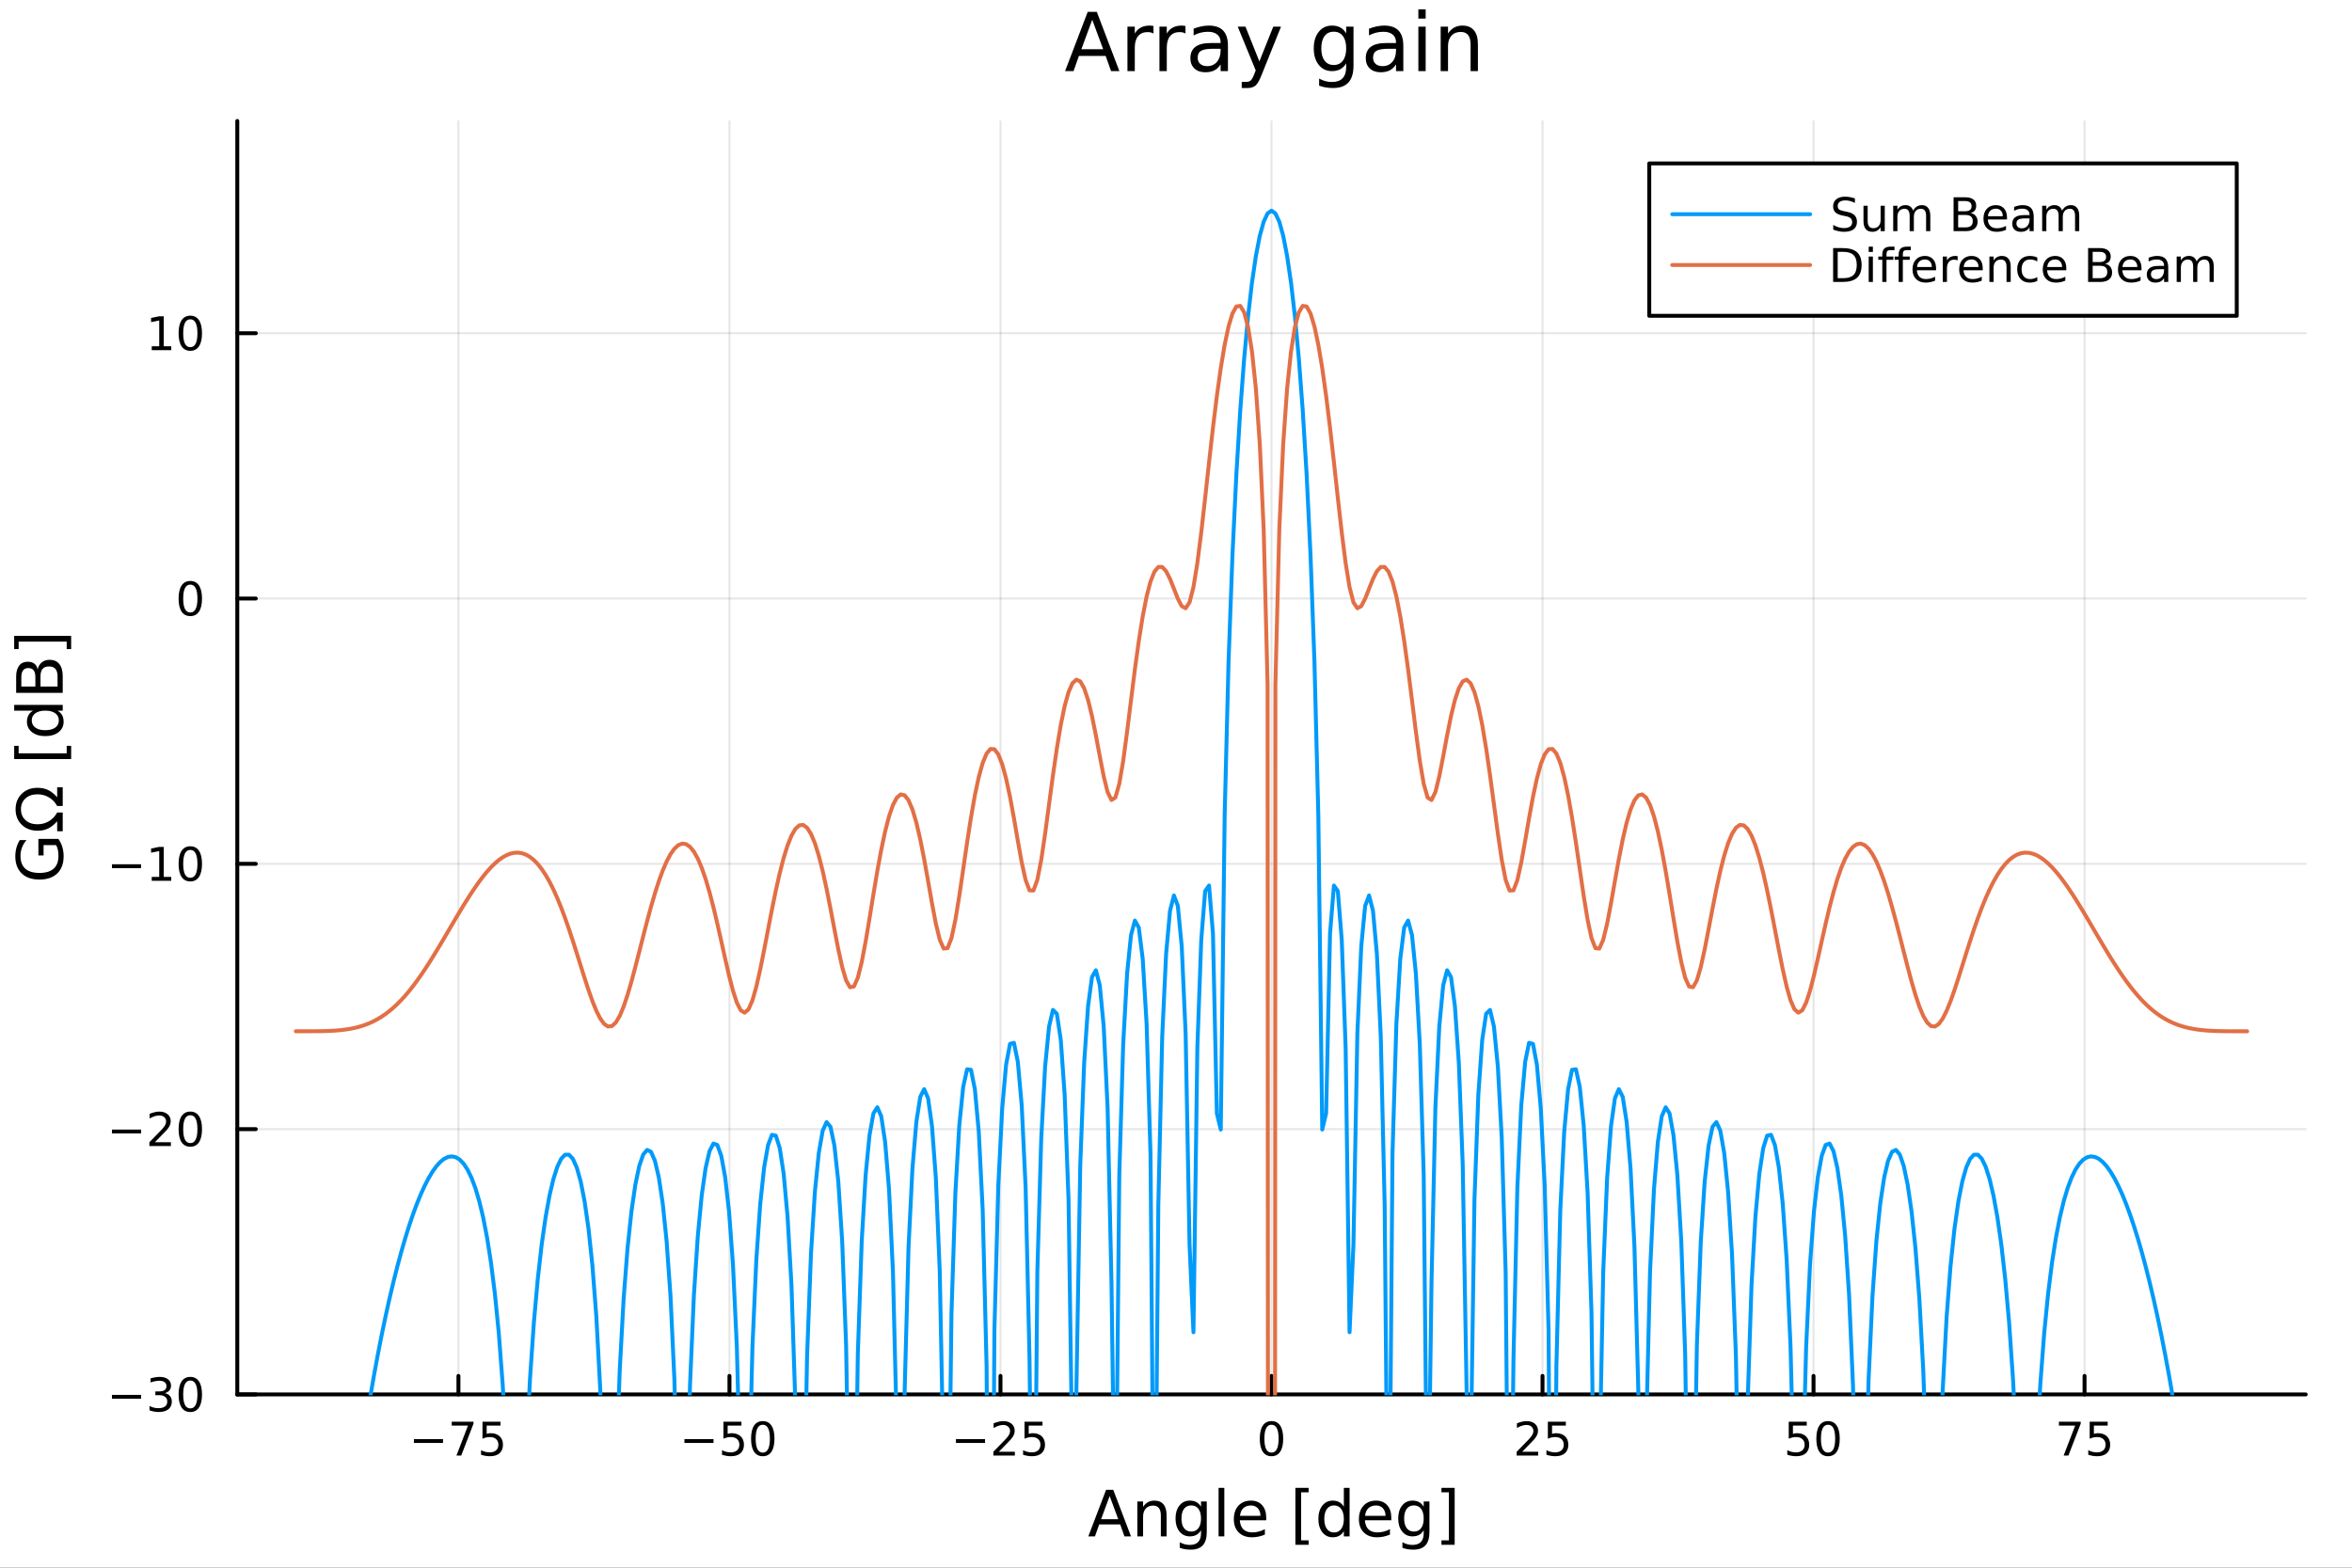 <?xml version="1.0" encoding="utf-8"?>
<svg xmlns="http://www.w3.org/2000/svg" xmlns:xlink="http://www.w3.org/1999/xlink" width="600" height="400" viewBox="0 0 2400 1600">
<rect x="0" y="0" width="2400" height="1600" fill="#333333" stroke="none"/>
<defs>
  <clipPath id="clip280">
    <rect x="0" y="0" width="2400" height="1600"/>
  </clipPath>
</defs>
<path clip-path="url(#clip280)" d="M0 1600 L2400 1600 L2400 0 L0 0  Z" fill="#ffffff" fill-rule="evenodd" fill-opacity="1"/>
<defs>
  <clipPath id="clip281">
    <rect x="480" y="0" width="1681" height="1600"/>
  </clipPath>
</defs>
<path clip-path="url(#clip280)" d="M242.135 1423.18 L2352.76 1423.18 L2352.76 123.472 L242.135 123.472  Z" fill="#ffffff" fill-rule="evenodd" fill-opacity="1"/>
<defs>
  <clipPath id="clip282">
    <rect x="242" y="123" width="2112" height="1301"/>
  </clipPath>
</defs>
<polyline clip-path="url(#clip282)" style="stroke:#000000; stroke-linecap:round; stroke-linejoin:round; stroke-width:2; stroke-opacity:0.1; fill:none" points="467.799,1423.18 467.799,123.472 "/>
<polyline clip-path="url(#clip282)" style="stroke:#000000; stroke-linecap:round; stroke-linejoin:round; stroke-width:2; stroke-opacity:0.1; fill:none" points="744.347,1423.18 744.347,123.472 "/>
<polyline clip-path="url(#clip282)" style="stroke:#000000; stroke-linecap:round; stroke-linejoin:round; stroke-width:2; stroke-opacity:0.1; fill:none" points="1020.9,1423.18 1020.9,123.472 "/>
<polyline clip-path="url(#clip282)" style="stroke:#000000; stroke-linecap:round; stroke-linejoin:round; stroke-width:2; stroke-opacity:0.1; fill:none" points="1297.45,1423.18 1297.45,123.472 "/>
<polyline clip-path="url(#clip282)" style="stroke:#000000; stroke-linecap:round; stroke-linejoin:round; stroke-width:2; stroke-opacity:0.1; fill:none" points="1573.99,1423.18 1573.99,123.472 "/>
<polyline clip-path="url(#clip282)" style="stroke:#000000; stroke-linecap:round; stroke-linejoin:round; stroke-width:2; stroke-opacity:0.1; fill:none" points="1850.54,1423.18 1850.54,123.472 "/>
<polyline clip-path="url(#clip282)" style="stroke:#000000; stroke-linecap:round; stroke-linejoin:round; stroke-width:2; stroke-opacity:0.1; fill:none" points="2127.09,1423.18 2127.09,123.472 "/>
<polyline clip-path="url(#clip282)" style="stroke:#000000; stroke-linecap:round; stroke-linejoin:round; stroke-width:2; stroke-opacity:0.1; fill:none" points="242.135,1423.18 2352.76,1423.18 "/>
<polyline clip-path="url(#clip282)" style="stroke:#000000; stroke-linecap:round; stroke-linejoin:round; stroke-width:2; stroke-opacity:0.1; fill:none" points="242.135,1152.41 2352.76,1152.41 "/>
<polyline clip-path="url(#clip282)" style="stroke:#000000; stroke-linecap:round; stroke-linejoin:round; stroke-width:2; stroke-opacity:0.1; fill:none" points="242.135,881.635 2352.76,881.635 "/>
<polyline clip-path="url(#clip282)" style="stroke:#000000; stroke-linecap:round; stroke-linejoin:round; stroke-width:2; stroke-opacity:0.1; fill:none" points="242.135,610.863 2352.76,610.863 "/>
<polyline clip-path="url(#clip282)" style="stroke:#000000; stroke-linecap:round; stroke-linejoin:round; stroke-width:2; stroke-opacity:0.1; fill:none" points="242.135,340.09 2352.76,340.09 "/>
<polyline clip-path="url(#clip280)" style="stroke:#000000; stroke-linecap:round; stroke-linejoin:round; stroke-width:4; stroke-opacity:1; fill:none" points="242.135,1423.18 2352.76,1423.18 "/>
<polyline clip-path="url(#clip280)" style="stroke:#000000; stroke-linecap:round; stroke-linejoin:round; stroke-width:4; stroke-opacity:1; fill:none" points="467.799,1423.18 467.799,1404.28 "/>
<polyline clip-path="url(#clip280)" style="stroke:#000000; stroke-linecap:round; stroke-linejoin:round; stroke-width:4; stroke-opacity:1; fill:none" points="744.347,1423.18 744.347,1404.28 "/>
<polyline clip-path="url(#clip280)" style="stroke:#000000; stroke-linecap:round; stroke-linejoin:round; stroke-width:4; stroke-opacity:1; fill:none" points="1020.9,1423.18 1020.9,1404.28 "/>
<polyline clip-path="url(#clip280)" style="stroke:#000000; stroke-linecap:round; stroke-linejoin:round; stroke-width:4; stroke-opacity:1; fill:none" points="1297.45,1423.18 1297.45,1404.28 "/>
<polyline clip-path="url(#clip280)" style="stroke:#000000; stroke-linecap:round; stroke-linejoin:round; stroke-width:4; stroke-opacity:1; fill:none" points="1573.99,1423.18 1573.99,1404.28 "/>
<polyline clip-path="url(#clip280)" style="stroke:#000000; stroke-linecap:round; stroke-linejoin:round; stroke-width:4; stroke-opacity:1; fill:none" points="1850.54,1423.18 1850.54,1404.28 "/>
<polyline clip-path="url(#clip280)" style="stroke:#000000; stroke-linecap:round; stroke-linejoin:round; stroke-width:4; stroke-opacity:1; fill:none" points="2127.09,1423.18 2127.09,1404.28 "/>
<path clip-path="url(#clip280)" d="M422.359 1468.75 L452.035 1468.75 L452.035 1472.69 L422.359 1472.69 L422.359 1468.75 Z" fill="#000000" fill-rule="nonzero" fill-opacity="1" /><path clip-path="url(#clip280)" d="M460.947 1451.02 L483.169 1451.02 L483.169 1453.01 L470.623 1485.58 L465.738 1485.58 L477.544 1454.96 L460.947 1454.96 L460.947 1451.02 Z" fill="#000000" fill-rule="nonzero" fill-opacity="1" /><path clip-path="url(#clip280)" d="M492.335 1451.02 L510.692 1451.02 L510.692 1454.96 L496.618 1454.96 L496.618 1463.43 Q497.636 1463.08 498.655 1462.92 Q499.673 1462.73 500.692 1462.73 Q506.479 1462.73 509.859 1465.9 Q513.238 1469.08 513.238 1474.49 Q513.238 1480.07 509.766 1483.17 Q506.294 1486.25 499.974 1486.25 Q497.798 1486.25 495.53 1485.88 Q493.285 1485.51 490.877 1484.77 L490.877 1480.07 Q492.96 1481.2 495.183 1481.76 Q497.405 1482.32 499.882 1482.32 Q503.886 1482.32 506.224 1480.21 Q508.562 1478.1 508.562 1474.49 Q508.562 1470.88 506.224 1468.77 Q503.886 1466.67 499.882 1466.67 Q498.007 1466.67 496.132 1467.08 Q494.28 1467.5 492.335 1468.38 L492.335 1451.02 Z" fill="#000000" fill-rule="nonzero" fill-opacity="1" /><path clip-path="url(#clip280)" d="M698.41 1468.75 L728.086 1468.75 L728.086 1472.69 L698.41 1472.69 L698.41 1468.75 Z" fill="#000000" fill-rule="nonzero" fill-opacity="1" /><path clip-path="url(#clip280)" d="M738.225 1451.02 L756.581 1451.02 L756.581 1454.96 L742.507 1454.96 L742.507 1463.43 Q743.526 1463.08 744.544 1462.92 Q745.563 1462.73 746.581 1462.73 Q752.368 1462.73 755.748 1465.9 Q759.127 1469.08 759.127 1474.49 Q759.127 1480.07 755.655 1483.17 Q752.183 1486.25 745.864 1486.25 Q743.688 1486.25 741.419 1485.88 Q739.174 1485.51 736.766 1484.77 L736.766 1480.07 Q738.85 1481.2 741.072 1481.76 Q743.294 1482.32 745.771 1482.32 Q749.776 1482.32 752.114 1480.21 Q754.452 1478.1 754.452 1474.49 Q754.452 1470.88 752.114 1468.77 Q749.776 1466.67 745.771 1466.67 Q743.896 1466.67 742.021 1467.08 Q740.169 1467.5 738.225 1468.38 L738.225 1451.02 Z" fill="#000000" fill-rule="nonzero" fill-opacity="1" /><path clip-path="url(#clip280)" d="M778.34 1454.1 Q774.729 1454.1 772.901 1457.66 Q771.095 1461.2 771.095 1468.33 Q771.095 1475.44 772.901 1479.01 Q774.729 1482.55 778.34 1482.55 Q781.975 1482.55 783.78 1479.01 Q785.609 1475.44 785.609 1468.33 Q785.609 1461.2 783.78 1457.66 Q781.975 1454.1 778.34 1454.1 M778.34 1450.39 Q784.151 1450.39 787.206 1455 Q790.285 1459.58 790.285 1468.33 Q790.285 1477.06 787.206 1481.67 Q784.151 1486.25 778.34 1486.25 Q772.53 1486.25 769.452 1481.67 Q766.396 1477.06 766.396 1468.33 Q766.396 1459.58 769.452 1455 Q772.53 1450.39 778.34 1450.39 Z" fill="#000000" fill-rule="nonzero" fill-opacity="1" /><path clip-path="url(#clip280)" d="M975.457 1468.75 L1005.13 1468.75 L1005.13 1472.69 L975.457 1472.69 L975.457 1468.75 Z" fill="#000000" fill-rule="nonzero" fill-opacity="1" /><path clip-path="url(#clip280)" d="M1019.25 1481.64 L1035.57 1481.64 L1035.57 1485.58 L1013.63 1485.58 L1013.63 1481.64 Q1016.29 1478.89 1020.87 1474.26 Q1025.48 1469.61 1026.66 1468.27 Q1028.91 1465.74 1029.79 1464.01 Q1030.69 1462.25 1030.69 1460.56 Q1030.69 1457.8 1028.74 1456.07 Q1026.82 1454.33 1023.72 1454.33 Q1021.52 1454.33 1019.07 1455.09 Q1016.64 1455.86 1013.86 1457.41 L1013.86 1452.69 Q1016.68 1451.55 1019.14 1450.97 Q1021.59 1450.39 1023.63 1450.39 Q1029 1450.39 1032.19 1453.08 Q1035.39 1455.77 1035.39 1460.26 Q1035.39 1462.39 1034.58 1464.31 Q1033.79 1466.2 1031.68 1468.8 Q1031.1 1469.47 1028 1472.69 Q1024.9 1475.88 1019.25 1481.64 Z" fill="#000000" fill-rule="nonzero" fill-opacity="1" /><path clip-path="url(#clip280)" d="M1045.43 1451.02 L1063.79 1451.02 L1063.79 1454.96 L1049.72 1454.96 L1049.72 1463.43 Q1050.73 1463.08 1051.75 1462.92 Q1052.77 1462.73 1053.79 1462.73 Q1059.58 1462.73 1062.96 1465.9 Q1066.34 1469.08 1066.34 1474.49 Q1066.34 1480.07 1062.86 1483.17 Q1059.39 1486.25 1053.07 1486.25 Q1050.9 1486.25 1048.63 1485.88 Q1046.38 1485.51 1043.97 1484.77 L1043.97 1480.07 Q1046.06 1481.2 1048.28 1481.76 Q1050.5 1482.32 1052.98 1482.32 Q1056.98 1482.32 1059.32 1480.21 Q1061.66 1478.1 1061.66 1474.49 Q1061.66 1470.88 1059.32 1468.77 Q1056.98 1466.67 1052.98 1466.67 Q1051.1 1466.67 1049.23 1467.08 Q1047.38 1467.5 1045.43 1468.38 L1045.43 1451.02 Z" fill="#000000" fill-rule="nonzero" fill-opacity="1" /><path clip-path="url(#clip280)" d="M1297.45 1454.1 Q1293.83 1454.1 1292.01 1457.66 Q1290.2 1461.2 1290.2 1468.33 Q1290.2 1475.44 1292.01 1479.01 Q1293.83 1482.55 1297.45 1482.55 Q1301.08 1482.55 1302.89 1479.01 Q1304.71 1475.44 1304.71 1468.33 Q1304.71 1461.2 1302.89 1457.66 Q1301.08 1454.1 1297.45 1454.1 M1297.45 1450.39 Q1303.26 1450.39 1306.31 1455 Q1309.39 1459.58 1309.39 1468.33 Q1309.39 1477.06 1306.31 1481.67 Q1303.26 1486.25 1297.45 1486.25 Q1291.64 1486.25 1288.56 1481.67 Q1285.5 1477.06 1285.5 1468.33 Q1285.5 1459.58 1288.56 1455 Q1291.64 1450.39 1297.45 1450.39 Z" fill="#000000" fill-rule="nonzero" fill-opacity="1" /><path clip-path="url(#clip280)" d="M1553.27 1481.64 L1569.58 1481.64 L1569.58 1485.58 L1547.64 1485.58 L1547.64 1481.64 Q1550.3 1478.89 1554.89 1474.26 Q1559.49 1469.61 1560.67 1468.27 Q1562.92 1465.74 1563.8 1464.01 Q1564.7 1462.25 1564.7 1460.56 Q1564.7 1457.8 1562.76 1456.07 Q1560.83 1454.33 1557.73 1454.33 Q1555.53 1454.33 1553.08 1455.09 Q1550.65 1455.86 1547.87 1457.41 L1547.87 1452.69 Q1550.7 1451.55 1553.15 1450.97 Q1555.6 1450.39 1557.64 1450.39 Q1563.01 1450.39 1566.2 1453.08 Q1569.4 1455.77 1569.4 1460.26 Q1569.4 1462.39 1568.59 1464.31 Q1567.8 1466.2 1565.7 1468.8 Q1565.12 1469.47 1562.02 1472.69 Q1558.91 1475.88 1553.27 1481.64 Z" fill="#000000" fill-rule="nonzero" fill-opacity="1" /><path clip-path="url(#clip280)" d="M1579.45 1451.02 L1597.8 1451.02 L1597.8 1454.96 L1583.73 1454.96 L1583.73 1463.43 Q1584.75 1463.08 1585.76 1462.92 Q1586.78 1462.73 1587.8 1462.73 Q1593.59 1462.73 1596.97 1465.9 Q1600.35 1469.08 1600.35 1474.49 Q1600.35 1480.07 1596.88 1483.17 Q1593.4 1486.25 1587.08 1486.25 Q1584.91 1486.25 1582.64 1485.88 Q1580.39 1485.51 1577.99 1484.77 L1577.99 1480.07 Q1580.07 1481.2 1582.29 1481.76 Q1584.51 1482.32 1586.99 1482.32 Q1591 1482.32 1593.33 1480.21 Q1595.67 1478.1 1595.67 1474.49 Q1595.67 1470.88 1593.33 1468.77 Q1591 1466.67 1586.99 1466.67 Q1585.12 1466.67 1583.24 1467.08 Q1581.39 1467.5 1579.45 1468.38 L1579.45 1451.02 Z" fill="#000000" fill-rule="nonzero" fill-opacity="1" /><path clip-path="url(#clip280)" d="M1825.24 1451.02 L1843.6 1451.02 L1843.6 1454.96 L1829.52 1454.96 L1829.52 1463.43 Q1830.54 1463.08 1831.56 1462.92 Q1832.58 1462.73 1833.6 1462.73 Q1839.39 1462.73 1842.77 1465.9 Q1846.14 1469.08 1846.14 1474.49 Q1846.14 1480.07 1842.67 1483.17 Q1839.2 1486.25 1832.88 1486.25 Q1830.71 1486.25 1828.44 1485.88 Q1826.19 1485.51 1823.78 1484.77 L1823.78 1480.07 Q1825.87 1481.2 1828.09 1481.76 Q1830.31 1482.32 1832.79 1482.32 Q1836.79 1482.32 1839.13 1480.21 Q1841.47 1478.1 1841.47 1474.49 Q1841.47 1470.88 1839.13 1468.77 Q1836.79 1466.67 1832.79 1466.67 Q1830.91 1466.67 1829.04 1467.08 Q1827.19 1467.5 1825.24 1468.38 L1825.24 1451.02 Z" fill="#000000" fill-rule="nonzero" fill-opacity="1" /><path clip-path="url(#clip280)" d="M1865.36 1454.1 Q1861.75 1454.1 1859.92 1457.66 Q1858.11 1461.2 1858.11 1468.33 Q1858.11 1475.44 1859.92 1479.01 Q1861.75 1482.55 1865.36 1482.55 Q1868.99 1482.55 1870.8 1479.01 Q1872.63 1475.44 1872.63 1468.33 Q1872.63 1461.2 1870.8 1457.66 Q1868.99 1454.1 1865.36 1454.1 M1865.36 1450.39 Q1871.17 1450.39 1874.22 1455 Q1877.3 1459.58 1877.3 1468.33 Q1877.3 1477.06 1874.22 1481.67 Q1871.17 1486.25 1865.36 1486.25 Q1859.55 1486.25 1856.47 1481.67 Q1853.41 1477.06 1853.41 1468.33 Q1853.41 1459.58 1856.47 1455 Q1859.55 1450.39 1865.36 1450.39 Z" fill="#000000" fill-rule="nonzero" fill-opacity="1" /><path clip-path="url(#clip280)" d="M2100.95 1451.02 L2123.17 1451.02 L2123.17 1453.01 L2110.62 1485.58 L2105.74 1485.58 L2117.54 1454.96 L2100.95 1454.96 L2100.95 1451.02 Z" fill="#000000" fill-rule="nonzero" fill-opacity="1" /><path clip-path="url(#clip280)" d="M2132.34 1451.02 L2150.69 1451.02 L2150.69 1454.96 L2136.62 1454.96 L2136.62 1463.43 Q2137.64 1463.08 2138.65 1462.92 Q2139.67 1462.73 2140.69 1462.73 Q2146.48 1462.73 2149.86 1465.9 Q2153.24 1469.08 2153.24 1474.49 Q2153.24 1480.07 2149.77 1483.17 Q2146.29 1486.25 2139.97 1486.25 Q2137.8 1486.25 2135.53 1485.88 Q2133.28 1485.51 2130.88 1484.77 L2130.88 1480.07 Q2132.96 1481.2 2135.18 1481.76 Q2137.4 1482.32 2139.88 1482.32 Q2143.89 1482.32 2146.22 1480.21 Q2148.56 1478.1 2148.56 1474.49 Q2148.56 1470.88 2146.22 1468.77 Q2143.89 1466.67 2139.88 1466.67 Q2138.01 1466.67 2136.13 1467.08 Q2134.28 1467.5 2132.34 1468.38 L2132.34 1451.02 Z" fill="#000000" fill-rule="nonzero" fill-opacity="1" /><path clip-path="url(#clip280)" d="M1132.3 1526.86 L1123.58 1550.51 L1141.06 1550.51 L1132.3 1526.86 M1128.67 1520.52 L1135.96 1520.52 L1154.07 1568.04 L1147.39 1568.04 L1143.06 1555.85 L1121.64 1555.85 L1117.31 1568.04 L1110.53 1568.04 L1128.67 1520.52 Z" fill="#000000" fill-rule="nonzero" fill-opacity="1" /><path clip-path="url(#clip280)" d="M1190.39 1546.53 L1190.39 1568.04 L1184.53 1568.04 L1184.53 1546.72 Q1184.53 1541.66 1182.56 1539.14 Q1180.59 1536.63 1176.64 1536.63 Q1171.9 1536.63 1169.16 1539.65 Q1166.42 1542.68 1166.42 1547.9 L1166.42 1568.04 L1160.53 1568.04 L1160.53 1532.4 L1166.42 1532.4 L1166.42 1537.93 Q1168.52 1534.72 1171.36 1533.13 Q1174.22 1531.54 1177.95 1531.54 Q1184.09 1531.54 1187.24 1535.36 Q1190.39 1539.14 1190.39 1546.53 Z" fill="#000000" fill-rule="nonzero" fill-opacity="1" /><path clip-path="url(#clip280)" d="M1225.53 1549.81 Q1225.53 1543.44 1222.89 1539.94 Q1220.28 1536.44 1215.53 1536.44 Q1210.82 1536.44 1208.18 1539.94 Q1205.57 1543.44 1205.57 1549.81 Q1205.57 1556.14 1208.18 1559.64 Q1210.82 1563.14 1215.53 1563.14 Q1220.28 1563.14 1222.89 1559.64 Q1225.53 1556.14 1225.53 1549.81 M1231.39 1563.62 Q1231.39 1572.72 1227.34 1577.15 Q1223.3 1581.6 1214.96 1581.6 Q1211.87 1581.6 1209.14 1581.13 Q1206.4 1580.68 1203.82 1579.72 L1203.82 1574.03 Q1206.4 1575.43 1208.91 1576.1 Q1211.43 1576.76 1214.04 1576.76 Q1219.8 1576.76 1222.66 1573.74 Q1225.53 1570.75 1225.53 1564.67 L1225.53 1561.77 Q1223.71 1564.92 1220.88 1566.48 Q1218.05 1568.04 1214.1 1568.04 Q1207.55 1568.04 1203.54 1563.05 Q1199.52 1558.05 1199.52 1549.81 Q1199.52 1541.53 1203.54 1536.53 Q1207.55 1531.54 1214.1 1531.54 Q1218.05 1531.54 1220.88 1533.1 Q1223.71 1534.66 1225.53 1537.81 L1225.53 1532.4 L1231.39 1532.4 L1231.39 1563.62 Z" fill="#000000" fill-rule="nonzero" fill-opacity="1" /><path clip-path="url(#clip280)" d="M1243.45 1518.52 L1249.3 1518.52 L1249.3 1568.04 L1243.45 1568.04 L1243.45 1518.52 Z" fill="#000000" fill-rule="nonzero" fill-opacity="1" /><path clip-path="url(#clip280)" d="M1292.05 1548.76 L1292.05 1551.62 L1265.12 1551.62 Q1265.51 1557.67 1268.75 1560.85 Q1272.03 1564 1277.85 1564 Q1281.23 1564 1284.38 1563.17 Q1287.56 1562.35 1290.68 1560.69 L1290.68 1566.23 Q1287.53 1567.57 1284.22 1568.27 Q1280.91 1568.97 1277.5 1568.97 Q1268.97 1568.97 1263.98 1564 Q1259.01 1559.04 1259.01 1550.57 Q1259.01 1541.82 1263.72 1536.69 Q1268.47 1531.54 1276.49 1531.54 Q1283.68 1531.54 1287.85 1536.18 Q1292.05 1540.8 1292.05 1548.76 M1286.19 1547.04 Q1286.13 1542.23 1283.49 1539.37 Q1280.88 1536.5 1276.55 1536.5 Q1271.65 1536.5 1268.69 1539.27 Q1265.76 1542.04 1265.31 1547.07 L1286.19 1547.04 Z" fill="#000000" fill-rule="nonzero" fill-opacity="1" /><path clip-path="url(#clip280)" d="M1321.84 1518.52 L1335.34 1518.52 L1335.34 1523.07 L1327.7 1523.07 L1327.7 1572.09 L1335.34 1572.09 L1335.34 1576.64 L1321.84 1576.64 L1321.84 1518.52 Z" fill="#000000" fill-rule="nonzero" fill-opacity="1" /><path clip-path="url(#clip280)" d="M1371.27 1537.81 L1371.27 1518.52 L1377.13 1518.52 L1377.13 1568.04 L1371.27 1568.04 L1371.27 1562.7 Q1369.43 1565.88 1366.59 1567.44 Q1363.79 1568.97 1359.85 1568.97 Q1353.38 1568.97 1349.31 1563.81 Q1345.27 1558.65 1345.27 1550.25 Q1345.27 1541.85 1349.31 1536.69 Q1353.38 1531.54 1359.85 1531.54 Q1363.79 1531.54 1366.59 1533.1 Q1369.43 1534.62 1371.27 1537.81 M1351.32 1550.25 Q1351.32 1556.71 1353.96 1560.4 Q1356.63 1564.07 1361.28 1564.07 Q1365.92 1564.07 1368.6 1560.4 Q1371.27 1556.71 1371.27 1550.25 Q1371.27 1543.79 1368.6 1540.13 Q1365.92 1536.44 1361.28 1536.44 Q1356.63 1536.44 1353.96 1540.13 Q1351.32 1543.79 1351.32 1550.25 Z" fill="#000000" fill-rule="nonzero" fill-opacity="1" /><path clip-path="url(#clip280)" d="M1419.68 1548.76 L1419.68 1551.62 L1392.76 1551.62 Q1393.14 1557.67 1396.38 1560.85 Q1399.66 1564 1405.49 1564 Q1408.86 1564 1412.01 1563.17 Q1415.19 1562.35 1418.31 1560.69 L1418.31 1566.23 Q1415.16 1567.57 1411.85 1568.27 Q1408.54 1568.97 1405.14 1568.97 Q1396.61 1568.97 1391.61 1564 Q1386.64 1559.04 1386.64 1550.57 Q1386.64 1541.82 1391.36 1536.69 Q1396.1 1531.54 1404.12 1531.54 Q1411.31 1531.54 1415.48 1536.18 Q1419.68 1540.8 1419.68 1548.76 M1413.83 1547.04 Q1413.76 1542.23 1411.12 1539.37 Q1408.51 1536.5 1404.18 1536.5 Q1399.28 1536.5 1396.32 1539.27 Q1393.39 1542.04 1392.95 1547.07 L1413.83 1547.04 Z" fill="#000000" fill-rule="nonzero" fill-opacity="1" /><path clip-path="url(#clip280)" d="M1452.75 1549.81 Q1452.75 1543.44 1450.11 1539.94 Q1447.5 1536.44 1442.76 1536.44 Q1438.05 1536.44 1435.41 1539.94 Q1432.8 1543.44 1432.8 1549.81 Q1432.8 1556.14 1435.41 1559.64 Q1438.05 1563.14 1442.76 1563.14 Q1447.5 1563.14 1450.11 1559.64 Q1452.75 1556.14 1452.75 1549.81 M1458.61 1563.62 Q1458.61 1572.72 1454.57 1577.15 Q1450.52 1581.6 1442.19 1581.6 Q1439.1 1581.6 1436.36 1581.13 Q1433.62 1580.68 1431.05 1579.72 L1431.05 1574.03 Q1433.62 1575.43 1436.14 1576.1 Q1438.65 1576.76 1441.26 1576.76 Q1447.02 1576.76 1449.89 1573.74 Q1452.75 1570.75 1452.75 1564.67 L1452.75 1561.77 Q1450.94 1564.92 1448.11 1566.48 Q1445.27 1568.04 1441.33 1568.04 Q1434.77 1568.04 1430.76 1563.05 Q1426.75 1558.05 1426.75 1549.81 Q1426.75 1541.53 1430.76 1536.53 Q1434.77 1531.54 1441.33 1531.54 Q1445.27 1531.54 1448.11 1533.1 Q1450.94 1534.66 1452.75 1537.81 L1452.75 1532.4 L1458.61 1532.4 L1458.61 1563.62 Z" fill="#000000" fill-rule="nonzero" fill-opacity="1" /><path clip-path="url(#clip280)" d="M1484.36 1518.52 L1484.36 1576.64 L1470.86 1576.64 L1470.86 1572.09 L1478.47 1572.09 L1478.47 1523.07 L1470.86 1523.07 L1470.86 1518.52 L1484.36 1518.52 Z" fill="#000000" fill-rule="nonzero" fill-opacity="1" /><polyline clip-path="url(#clip280)" style="stroke:#000000; stroke-linecap:round; stroke-linejoin:round; stroke-width:4; stroke-opacity:1; fill:none" points="242.135,1423.18 242.135,123.472 "/>
<polyline clip-path="url(#clip280)" style="stroke:#000000; stroke-linecap:round; stroke-linejoin:round; stroke-width:4; stroke-opacity:1; fill:none" points="242.135,1423.18 261.032,1423.18 "/>
<polyline clip-path="url(#clip280)" style="stroke:#000000; stroke-linecap:round; stroke-linejoin:round; stroke-width:4; stroke-opacity:1; fill:none" points="242.135,1152.41 261.032,1152.41 "/>
<polyline clip-path="url(#clip280)" style="stroke:#000000; stroke-linecap:round; stroke-linejoin:round; stroke-width:4; stroke-opacity:1; fill:none" points="242.135,881.635 261.032,881.635 "/>
<polyline clip-path="url(#clip280)" style="stroke:#000000; stroke-linecap:round; stroke-linejoin:round; stroke-width:4; stroke-opacity:1; fill:none" points="242.135,610.863 261.032,610.863 "/>
<polyline clip-path="url(#clip280)" style="stroke:#000000; stroke-linecap:round; stroke-linejoin:round; stroke-width:4; stroke-opacity:1; fill:none" points="242.135,340.09 261.032,340.09 "/>
<path clip-path="url(#clip280)" d="M114.26 1423.63 L143.936 1423.63 L143.936 1427.57 L114.26 1427.57 L114.26 1423.63 Z" fill="#000000" fill-rule="nonzero" fill-opacity="1" /><path clip-path="url(#clip280)" d="M168.195 1421.83 Q171.552 1422.54 173.427 1424.81 Q175.325 1427.08 175.325 1430.41 Q175.325 1435.53 171.806 1438.33 Q168.288 1441.13 161.806 1441.13 Q159.63 1441.13 157.315 1440.69 Q155.024 1440.27 152.57 1439.42 L152.57 1434.9 Q154.515 1436.04 156.829 1436.62 Q159.144 1437.2 161.667 1437.2 Q166.065 1437.2 168.357 1435.46 Q170.672 1433.72 170.672 1430.41 Q170.672 1427.36 168.519 1425.65 Q166.39 1423.91 162.57 1423.91 L158.542 1423.91 L158.542 1420.07 L162.755 1420.07 Q166.204 1420.07 168.033 1418.7 Q169.862 1417.31 169.862 1414.72 Q169.862 1412.06 167.964 1410.65 Q166.089 1409.21 162.57 1409.21 Q160.649 1409.21 158.45 1409.63 Q156.251 1410.04 153.612 1410.92 L153.612 1406.76 Q156.274 1406.02 158.589 1405.65 Q160.927 1405.27 162.987 1405.27 Q168.311 1405.27 171.413 1407.71 Q174.514 1410.11 174.514 1414.23 Q174.514 1417.1 172.871 1419.09 Q171.227 1421.06 168.195 1421.83 Z" fill="#000000" fill-rule="nonzero" fill-opacity="1" /><path clip-path="url(#clip280)" d="M194.19 1408.98 Q190.579 1408.98 188.75 1412.54 Q186.945 1416.08 186.945 1423.21 Q186.945 1430.32 188.75 1433.89 Q190.579 1437.43 194.19 1437.43 Q197.825 1437.43 199.63 1433.89 Q201.459 1430.32 201.459 1423.21 Q201.459 1416.08 199.63 1412.54 Q197.825 1408.98 194.19 1408.98 M194.19 1405.27 Q200 1405.27 203.056 1409.88 Q206.135 1414.46 206.135 1423.21 Q206.135 1431.94 203.056 1436.55 Q200 1441.13 194.19 1441.13 Q188.38 1441.13 185.301 1436.55 Q182.246 1431.94 182.246 1423.21 Q182.246 1414.46 185.301 1409.88 Q188.38 1405.27 194.19 1405.27 Z" fill="#000000" fill-rule="nonzero" fill-opacity="1" /><path clip-path="url(#clip280)" d="M114.26 1152.86 L143.936 1152.86 L143.936 1156.79 L114.26 1156.79 L114.26 1152.86 Z" fill="#000000" fill-rule="nonzero" fill-opacity="1" /><path clip-path="url(#clip280)" d="M158.056 1165.75 L174.376 1165.75 L174.376 1169.69 L152.431 1169.69 L152.431 1165.75 Q155.093 1163 159.677 1158.37 Q164.283 1153.72 165.464 1152.37 Q167.709 1149.85 168.589 1148.11 Q169.491 1146.35 169.491 1144.66 Q169.491 1141.91 167.547 1140.17 Q165.626 1138.44 162.524 1138.44 Q160.325 1138.44 157.871 1139.2 Q155.44 1139.97 152.663 1141.52 L152.663 1136.79 Q155.487 1135.66 157.94 1135.08 Q160.394 1134.5 162.431 1134.5 Q167.802 1134.5 170.996 1137.19 Q174.19 1139.87 174.19 1144.36 Q174.19 1146.49 173.38 1148.41 Q172.593 1150.31 170.487 1152.91 Q169.908 1153.58 166.806 1156.79 Q163.704 1159.99 158.056 1165.75 Z" fill="#000000" fill-rule="nonzero" fill-opacity="1" /><path clip-path="url(#clip280)" d="M194.19 1138.21 Q190.579 1138.21 188.75 1141.77 Q186.945 1145.31 186.945 1152.44 Q186.945 1159.55 188.75 1163.11 Q190.579 1166.66 194.19 1166.66 Q197.825 1166.66 199.63 1163.11 Q201.459 1159.55 201.459 1152.44 Q201.459 1145.31 199.63 1141.77 Q197.825 1138.21 194.19 1138.21 M194.19 1134.5 Q200 1134.5 203.056 1139.11 Q206.135 1143.69 206.135 1152.44 Q206.135 1161.17 203.056 1165.78 Q200 1170.36 194.19 1170.36 Q188.38 1170.36 185.301 1165.78 Q182.246 1161.17 182.246 1152.44 Q182.246 1143.69 185.301 1139.11 Q188.38 1134.5 194.19 1134.5 Z" fill="#000000" fill-rule="nonzero" fill-opacity="1" /><path clip-path="url(#clip280)" d="M114.26 882.086 L143.936 882.086 L143.936 886.022 L114.26 886.022 L114.26 882.086 Z" fill="#000000" fill-rule="nonzero" fill-opacity="1" /><path clip-path="url(#clip280)" d="M154.839 894.98 L162.477 894.98 L162.477 868.614 L154.167 870.281 L154.167 866.022 L162.431 864.355 L167.107 864.355 L167.107 894.98 L174.746 894.98 L174.746 898.915 L154.839 898.915 L154.839 894.98 Z" fill="#000000" fill-rule="nonzero" fill-opacity="1" /><path clip-path="url(#clip280)" d="M194.19 867.434 Q190.579 867.434 188.75 870.998 Q186.945 874.54 186.945 881.67 Q186.945 888.776 188.75 892.341 Q190.579 895.883 194.19 895.883 Q197.825 895.883 199.63 892.341 Q201.459 888.776 201.459 881.67 Q201.459 874.54 199.63 870.998 Q197.825 867.434 194.19 867.434 M194.19 863.73 Q200 863.73 203.056 868.336 Q206.135 872.92 206.135 881.67 Q206.135 890.396 203.056 895.003 Q200 899.586 194.19 899.586 Q188.38 899.586 185.301 895.003 Q182.246 890.396 182.246 881.67 Q182.246 872.92 185.301 868.336 Q188.38 863.73 194.19 863.73 Z" fill="#000000" fill-rule="nonzero" fill-opacity="1" /><path clip-path="url(#clip280)" d="M194.19 596.661 Q190.579 596.661 188.75 600.226 Q186.945 603.768 186.945 610.897 Q186.945 618.004 188.75 621.568 Q190.579 625.11 194.19 625.11 Q197.825 625.11 199.63 621.568 Q201.459 618.004 201.459 610.897 Q201.459 603.768 199.63 600.226 Q197.825 596.661 194.19 596.661 M194.19 592.958 Q200 592.958 203.056 597.564 Q206.135 602.147 206.135 610.897 Q206.135 619.624 203.056 624.231 Q200 628.814 194.19 628.814 Q188.38 628.814 185.301 624.231 Q182.246 619.624 182.246 610.897 Q182.246 602.147 185.301 597.564 Q188.38 592.958 194.19 592.958 Z" fill="#000000" fill-rule="nonzero" fill-opacity="1" /><path clip-path="url(#clip280)" d="M154.839 353.435 L162.477 353.435 L162.477 327.069 L154.167 328.736 L154.167 324.477 L162.431 322.81 L167.107 322.81 L167.107 353.435 L174.746 353.435 L174.746 357.37 L154.839 357.37 L154.839 353.435 Z" fill="#000000" fill-rule="nonzero" fill-opacity="1" /><path clip-path="url(#clip280)" d="M194.19 325.889 Q190.579 325.889 188.75 329.454 Q186.945 332.995 186.945 340.125 Q186.945 347.231 188.75 350.796 Q190.579 354.338 194.19 354.338 Q197.825 354.338 199.63 350.796 Q201.459 347.231 201.459 340.125 Q201.459 332.995 199.63 329.454 Q197.825 325.889 194.19 325.889 M194.19 322.185 Q200 322.185 203.056 326.792 Q206.135 331.375 206.135 340.125 Q206.135 348.852 203.056 353.458 Q200 358.041 194.19 358.041 Q188.38 358.041 185.301 353.458 Q182.246 348.852 182.246 340.125 Q182.246 331.375 185.301 326.792 Q188.38 322.185 194.19 322.185 Z" fill="#000000" fill-rule="nonzero" fill-opacity="1" /><path clip-path="url(#clip280)" d="M57.225 862.557 L44.461 862.557 L44.461 873.061 L39.178 873.061 L39.178 856.192 L59.58 856.192 Q62.222 859.916 63.59 864.403 Q64.927 868.891 64.927 873.984 Q64.927 885.124 58.434 891.426 Q51.909 897.696 40.292 897.696 Q28.643 897.696 22.15 891.426 Q15.625 885.124 15.625 873.984 Q15.625 869.337 16.771 865.167 Q17.916 860.966 20.144 857.433 L26.988 857.433 Q23.964 860.998 22.436 865.008 Q20.908 869.018 20.908 873.443 Q20.908 882.164 25.778 886.556 Q30.648 890.916 40.292 890.916 Q49.904 890.916 54.774 886.556 Q59.644 882.164 59.644 873.443 Q59.644 870.037 59.071 867.363 Q58.466 864.69 57.225 862.557 Z" fill="#000000" fill-rule="nonzero" fill-opacity="1" /><path clip-path="url(#clip280)" d="M58.339 803.515 L64.004 803.515 L64.004 822.612 L58.339 822.612 Q55.251 816.979 49.968 813.828 Q44.684 810.677 38.255 810.677 Q30.616 810.677 26.001 814.878 Q21.386 819.08 21.386 825.954 Q21.386 832.829 26.033 837.063 Q30.648 841.264 38.255 841.264 Q44.684 841.264 49.968 838.113 Q55.251 834.93 58.339 829.265 L64.004 829.265 L64.004 848.362 L58.339 848.362 L58.339 838.208 Q53.914 843.237 49.172 845.561 Q44.43 847.852 38.573 847.852 Q28.452 847.852 22.181 841.741 Q15.911 835.662 15.911 825.954 Q15.911 816.31 22.181 810.168 Q28.42 804.056 38.255 804.056 Q44.43 804.056 49.14 806.316 Q53.851 808.576 58.339 813.7 L58.339 803.515 Z" fill="#000000" fill-rule="nonzero" fill-opacity="1" /><path clip-path="url(#clip280)" d="M14.479 774.711 L14.479 761.215 L19.03 761.215 L19.03 768.854 L68.046 768.854 L68.046 761.215 L72.598 761.215 L72.598 774.711 L14.479 774.711 Z" fill="#000000" fill-rule="nonzero" fill-opacity="1" /><path clip-path="url(#clip280)" d="M33.767 725.281 L14.479 725.281 L14.479 719.424 L64.004 719.424 L64.004 725.281 L58.657 725.281 Q61.84 727.127 63.399 729.96 Q64.927 732.761 64.927 736.707 Q64.927 743.168 59.771 747.243 Q54.615 751.285 46.212 751.285 Q37.809 751.285 32.653 747.243 Q27.497 743.168 27.497 736.707 Q27.497 732.761 29.056 729.96 Q30.584 727.127 33.767 725.281 M46.212 745.237 Q52.673 745.237 56.365 742.596 Q60.026 739.922 60.026 735.275 Q60.026 730.628 56.365 727.954 Q52.673 725.281 46.212 725.281 Q39.751 725.281 36.09 727.954 Q32.398 730.628 32.398 735.275 Q32.398 739.922 36.09 742.596 Q39.751 745.237 46.212 745.237 Z" fill="#000000" fill-rule="nonzero" fill-opacity="1" /><path clip-path="url(#clip280)" d="M41.31 700.677 L58.721 700.677 L58.721 690.365 Q58.721 685.177 56.588 682.694 Q54.424 680.18 50 680.18 Q45.544 680.18 43.443 682.694 Q41.31 685.177 41.31 690.365 L41.31 700.677 M21.768 700.677 L36.09 700.677 L36.09 691.161 Q36.09 686.45 34.34 684.158 Q32.558 681.835 28.929 681.835 Q25.332 681.835 23.55 684.158 Q21.768 686.45 21.768 691.161 L21.768 700.677 M16.484 707.107 L16.484 690.683 Q16.484 683.331 19.54 679.352 Q22.595 675.374 28.229 675.374 Q32.589 675.374 35.167 677.411 Q37.746 679.448 38.382 683.394 Q39.401 678.652 42.647 676.042 Q45.862 673.4 50.7 673.4 Q57.066 673.4 60.535 677.729 Q64.004 682.058 64.004 690.047 L64.004 707.107 L16.484 707.107 Z" fill="#000000" fill-rule="nonzero" fill-opacity="1" /><path clip-path="url(#clip280)" d="M14.479 648.956 L72.598 648.956 L72.598 662.451 L68.046 662.451 L68.046 654.844 L19.03 654.844 L19.03 662.451 L14.479 662.451 L14.479 648.956 Z" fill="#000000" fill-rule="nonzero" fill-opacity="1" /><path clip-path="url(#clip280)" d="M1114.53 20.157 L1103.43 50.255 L1125.67 50.255 L1114.53 20.157 M1109.91 12.096 L1119.19 12.096 L1142.23 72.576 L1133.73 72.576 L1128.22 57.061 L1100.96 57.061 L1095.45 72.576 L1086.82 72.576 L1109.91 12.096 Z" fill="#000000" fill-rule="nonzero" fill-opacity="1" /><path clip-path="url(#clip280)" d="M1177.03 34.173 Q1175.78 33.444 1174.28 33.12 Q1172.82 32.756 1171.04 32.756 Q1164.72 32.756 1161.31 36.888 Q1157.95 40.979 1157.95 48.676 L1157.95 72.576 L1150.46 72.576 L1150.46 27.206 L1157.95 27.206 L1157.95 34.254 Q1160.3 30.122 1164.07 28.138 Q1167.84 26.112 1173.22 26.112 Q1173.99 26.112 1174.93 26.234 Q1175.86 26.315 1176.99 26.517 L1177.03 34.173 Z" fill="#000000" fill-rule="nonzero" fill-opacity="1" /><path clip-path="url(#clip280)" d="M1209.68 34.173 Q1208.43 33.444 1206.93 33.12 Q1205.47 32.756 1203.69 32.756 Q1197.37 32.756 1193.96 36.888 Q1190.6 40.979 1190.6 48.676 L1190.6 72.576 L1183.11 72.576 L1183.11 27.206 L1190.6 27.206 L1190.6 34.254 Q1192.95 30.122 1196.72 28.138 Q1200.49 26.112 1205.87 26.112 Q1206.64 26.112 1207.58 26.234 Q1208.51 26.315 1209.64 26.517 L1209.68 34.173 Z" fill="#000000" fill-rule="nonzero" fill-opacity="1" /><path clip-path="url(#clip280)" d="M1238.12 49.769 Q1229.09 49.769 1225.6 51.835 Q1222.12 53.901 1222.12 58.884 Q1222.12 62.854 1224.71 65.203 Q1227.34 67.512 1231.84 67.512 Q1238.04 67.512 1241.77 63.137 Q1245.53 58.722 1245.53 51.43 L1245.53 49.769 L1238.12 49.769 M1252.99 46.691 L1252.99 72.576 L1245.53 72.576 L1245.53 65.689 Q1242.98 69.821 1239.17 71.806 Q1235.37 73.751 1229.86 73.751 Q1222.89 73.751 1218.76 69.862 Q1214.67 65.933 1214.67 59.37 Q1214.67 51.714 1219.77 47.825 Q1224.91 43.936 1235.08 43.936 L1245.53 43.936 L1245.53 43.207 Q1245.53 38.062 1242.13 35.267 Q1238.77 32.431 1232.65 32.431 Q1228.76 32.431 1225.08 33.363 Q1221.39 34.295 1217.99 36.158 L1217.99 29.272 Q1222.08 27.692 1225.93 26.922 Q1229.77 26.112 1233.42 26.112 Q1243.26 26.112 1248.13 31.216 Q1252.99 36.32 1252.99 46.691 Z" fill="#000000" fill-rule="nonzero" fill-opacity="1" /><path clip-path="url(#clip280)" d="M1287.22 76.789 Q1284.06 84.891 1281.06 87.362 Q1278.06 89.833 1273.04 89.833 L1267.08 89.833 L1267.08 83.594 L1271.46 83.594 Q1274.54 83.594 1276.24 82.136 Q1277.94 80.678 1280.01 75.25 L1281.34 71.847 L1262.99 27.206 L1270.89 27.206 L1285.07 62.692 L1299.25 27.206 L1307.15 27.206 L1287.22 76.789 Z" fill="#000000" fill-rule="nonzero" fill-opacity="1" /><path clip-path="url(#clip280)" d="M1373.66 49.364 Q1373.66 41.263 1370.3 36.806 Q1366.98 32.35 1360.94 32.35 Q1354.95 32.35 1351.59 36.806 Q1348.26 41.263 1348.26 49.364 Q1348.26 57.426 1351.59 61.882 Q1354.95 66.338 1360.94 66.338 Q1366.98 66.338 1370.3 61.882 Q1373.66 57.426 1373.66 49.364 M1381.12 66.945 Q1381.12 78.531 1375.97 84.162 Q1370.83 89.833 1360.21 89.833 Q1356.28 89.833 1352.8 89.225 Q1349.32 88.658 1346.04 87.443 L1346.04 80.192 Q1349.32 81.974 1352.52 82.825 Q1355.72 83.675 1359.04 83.675 Q1366.37 83.675 1370.02 79.827 Q1373.66 76.019 1373.66 68.282 L1373.66 64.596 Q1371.35 68.606 1367.75 70.591 Q1364.14 72.576 1359.12 72.576 Q1350.78 72.576 1345.67 66.216 Q1340.57 59.856 1340.57 49.364 Q1340.57 38.832 1345.67 32.472 Q1350.78 26.112 1359.12 26.112 Q1364.14 26.112 1367.75 28.097 Q1371.35 30.082 1373.66 34.092 L1373.66 27.206 L1381.12 27.206 L1381.12 66.945 Z" fill="#000000" fill-rule="nonzero" fill-opacity="1" /><path clip-path="url(#clip280)" d="M1417.09 49.769 Q1408.06 49.769 1404.57 51.835 Q1401.09 53.901 1401.09 58.884 Q1401.09 62.854 1403.68 65.203 Q1406.31 67.512 1410.81 67.512 Q1417.01 67.512 1420.73 63.137 Q1424.5 58.722 1424.5 51.43 L1424.5 49.769 L1417.09 49.769 M1431.96 46.691 L1431.96 72.576 L1424.5 72.576 L1424.5 65.689 Q1421.95 69.821 1418.14 71.806 Q1414.33 73.751 1408.82 73.751 Q1401.86 73.751 1397.73 69.862 Q1393.63 65.933 1393.63 59.37 Q1393.63 51.714 1398.74 47.825 Q1403.88 43.936 1414.05 43.936 L1424.5 43.936 L1424.5 43.207 Q1424.5 38.062 1421.1 35.267 Q1417.74 32.431 1411.62 32.431 Q1407.73 32.431 1404.04 33.363 Q1400.36 34.295 1396.96 36.158 L1396.96 29.272 Q1401.05 27.692 1404.9 26.922 Q1408.74 26.112 1412.39 26.112 Q1422.23 26.112 1427.09 31.216 Q1431.96 36.32 1431.96 46.691 Z" fill="#000000" fill-rule="nonzero" fill-opacity="1" /><path clip-path="url(#clip280)" d="M1447.31 27.206 L1454.76 27.206 L1454.76 72.576 L1447.31 72.576 L1447.31 27.206 M1447.31 9.544 L1454.76 9.544 L1454.76 18.983 L1447.31 18.983 L1447.31 9.544 Z" fill="#000000" fill-rule="nonzero" fill-opacity="1" /><path clip-path="url(#clip280)" d="M1508.07 45.192 L1508.07 72.576 L1500.62 72.576 L1500.62 45.435 Q1500.62 38.994 1498.11 35.794 Q1495.6 32.594 1490.57 32.594 Q1484.54 32.594 1481.05 36.442 Q1477.57 40.29 1477.57 46.934 L1477.57 72.576 L1470.07 72.576 L1470.07 27.206 L1477.57 27.206 L1477.57 34.254 Q1480.24 30.163 1483.85 28.138 Q1487.49 26.112 1492.23 26.112 Q1500.05 26.112 1504.06 30.973 Q1508.07 35.794 1508.07 45.192 Z" fill="#000000" fill-rule="nonzero" fill-opacity="1" /><polyline clip-path="url(#clip282)" style="stroke:#009af9; stroke-linecap:round; stroke-linejoin:round; stroke-width:4; stroke-opacity:1; fill:none" points="2293.02,8398.95 2289.04,2806.96 2285.06,2480.92 2281.07,2290.21 2277.09,2154.9 2273.11,2049.96 2269.13,1964.23 2265.15,1891.78 2261.16,1829.04 2257.18,1773.75 2253.2,1724.34 2249.22,1679.7 2245.23,1639.02 2241.25,1601.69 2237.27,1567.23 2233.29,1535.27 2229.3,1505.51 2225.32,1477.72 2221.34,1451.69 2217.36,1427.26 2213.38,1404.31 2209.39,1382.73 2205.41,1362.43 2201.43,1343.33 2197.45,1325.38 2193.46,1308.52 2189.48,1292.72 2185.5,1277.95 2181.52,1264.19 2177.53,1251.43 2173.55,1239.65 2169.57,1228.87 2165.59,1219.09 2161.61,1210.32 2157.62,1202.59 2153.64,1195.92 2149.66,1190.36 2145.68,1185.94 2141.69,1182.73 2137.71,1180.8 2133.73,1180.21 2129.75,1181.09 2125.76,1183.53 2121.78,1187.7 2117.8,1193.77 2113.82,1201.96 2109.84,1212.55 2105.85,1225.93 2101.87,1242.55 2097.89,1263.1 2093.91,1288.51 2089.92,1320.17 2085.94,1360.3 2081.96,1412.79 2077.98,1485.34 2073.99,1597.46 2070.01,1833.46 2066.03,1894.78 2062.05,1612.15 2058.07,1487.54 2054.08,1407.55 2050.1,1349.57 2046.12,1305.12 2042.14,1270.11 2038.15,1242.28 2034.17,1220.29 2030.19,1203.32 2026.21,1190.86 2022.22,1182.62 2018.24,1178.49 2014.26,1178.5 2010.28,1182.82 2006.3,1191.8 2002.31,1206 1998.33,1226.33 1994.35,1254.17 1990.37,1291.87 1986.38,1343.57 1982.4,1417.88 1978.42,1537.54 1974.44,1816.68 1970.45,1749.57 1966.47,1511.56 1962.49,1398.02 1958.51,1325.18 1954.53,1273.76 1950.54,1236.23 1946.56,1208.98 1942.58,1190.06 1938.6,1178.43 1934.61,1173.62 1930.63,1175.55 1926.65,1184.58 1922.67,1201.52 1918.68,1227.88 1914.7,1266.4 1910.72,1322.35 1906.74,1407.6 1902.76,1559.13 1898.77,2259.16 1894.79,1580.97 1890.81,1413.96 1886.83,1321.85 1882.84,1261.55 1878.86,1220.13 1874.88,1192.11 1870.9,1174.86 1866.91,1167.13 1862.93,1168.54 1858.95,1179.5 1854.97,1201.22 1850.99,1236.29 1847,1289.96 1843.02,1374.28 1839.04,1527.6 1835.06,2382.42 1831.07,1537.09 1827.09,1374.55 1823.11,1285.5 1819.13,1228.62 1815.14,1191.42 1811.16,1168.73 1807.18,1158.21 1803.2,1159.1 1799.22,1171.78 1795.23,1198 1791.25,1241.64 1787.27,1311.56 1783.29,1432.46 1779.3,1742.87 1775.32,1600.49 1771.34,1383.71 1767.36,1279.63 1763.37,1216.45 1759.39,1176.75 1755.41,1153.93 1751.43,1145.26 1747.45,1150.03 1743.46,1169.2 1739.48,1205.82 1735.5,1267.17 1731.52,1372.77 1727.53,1609.86 1723.55,1654.56 1719.57,1382.35 1715.59,1266.81 1711.6,1199.42 1707.62,1158.5 1703.64,1136.38 1699.66,1130.11 1695.68,1139.24 1691.69,1165.5 1687.71,1213.92 1683.73,1297.47 1679.75,1460.94 1675.76,2030.51 1671.78,1419.96 1667.8,1272.4 1663.82,1192.47 1659.83,1145.09 1655.85,1119.47 1651.87,1111.64 1647.89,1120.87 1643.91,1149.13 1639.92,1202.53 1635.94,1297.91 1631.96,1504.24 1627.98,1663.92 1623.99,1340.42 1620.01,1217.44 1616.03,1148.72 1612.05,1109.41 1608.07,1091.34 1604.08,1091.9 1600.1,1111.73 1596.12,1155.25 1592.14,1234.95 1588.15,1394.57 1584.17,2004.76 1580.19,1357.84 1576.21,1209.71 1572.22,1131.11 1568.24,1086.53 1564.26,1065.4 1560.28,1064.3 1556.3,1083.72 1552.31,1128.35 1548.33,1212.11 1544.35,1387.23 1540.37,1740.55 1536.38,1298.05 1532.4,1161.69 1528.42,1088.38 1524.44,1047.81 1520.45,1030.77 1516.47,1034.67 1512.49,1061.09 1508.51,1117.18 1504.53,1225.14 1500.54,1502.47 1496.56,1420.01 1492.58,1188.77 1488.6,1084.66 1484.61,1026.8 1480.63,997.237 1476.65,990.285 1472.67,1005.52 1468.68,1047.36 1464.7,1130.02 1460.72,1308.93 1456.74,1606.03 1452.76,1199.17 1448.77,1065.6 1444.79,993.604 1440.81,954.477 1436.83,939.532 1432.84,946.734 1428.86,978.617 1424.88,1044.85 1420.9,1177.88 1416.91,1679.48 1412.93,1230.12 1408.95,1057.81 1404.97,973.405 1400.99,929.45 1397,913.917 1393.02,924.548 1389.04,965.844 1385.06,1055.03 1381.07,1270.33 1377.09,1359.68 1373.11,1069.59 1369.13,959.354 1365.14,909.472 1361.16,903.798 1357.18,952.771 1353.2,1136.28 1349.22,1152.84 1345.23,832.172 1341.25,674.749 1337.27,566.443 1333.29,484.065 1329.3,418.668 1325.32,365.797 1321.34,322.902 1317.36,288.394 1313.37,261.228 1309.39,240.699 1305.41,226.334 1301.43,217.829 1297.45,215.012 1293.46,217.829 1289.48,226.334 1285.5,240.699 1281.52,261.228 1277.53,288.394 1273.55,322.902 1269.57,365.797 1265.59,418.668 1261.6,484.065 1257.62,566.443 1253.64,674.749 1249.66,832.172 1245.68,1152.84 1241.69,1136.28 1237.71,952.771 1233.73,903.798 1229.75,909.472 1225.76,959.354 1221.78,1069.59 1217.8,1359.68 1213.82,1270.33 1209.83,1055.03 1205.85,965.844 1201.87,924.548 1197.89,913.917 1193.91,929.45 1189.92,973.405 1185.94,1057.81 1181.96,1230.12 1177.98,1679.48 1173.99,1177.88 1170.01,1044.85 1166.03,978.617 1162.05,946.734 1158.06,939.532 1154.08,954.477 1150.1,993.604 1146.12,1065.6 1142.14,1199.17 1138.15,1606.03 1134.17,1308.93 1130.19,1130.02 1126.21,1047.36 1122.22,1005.52 1118.24,990.285 1114.26,997.237 1110.28,1026.8 1106.29,1084.66 1102.31,1188.77 1098.33,1420.01 1094.35,1502.47 1090.37,1225.14 1086.38,1117.18 1082.4,1061.09 1078.42,1034.67 1074.44,1030.77 1070.45,1047.81 1066.47,1088.38 1062.49,1161.69 1058.51,1298.05 1054.52,1740.55 1050.54,1387.23 1046.56,1212.11 1042.58,1128.35 1038.6,1083.72 1034.61,1064.3 1030.63,1065.4 1026.65,1086.53 1022.67,1131.11 1018.68,1209.71 1014.7,1357.84 1010.72,2004.76 1006.74,1394.57 1002.75,1234.95 998.772,1155.25 994.79,1111.73 990.808,1091.9 986.826,1091.34 982.843,1109.41 978.861,1148.72 974.879,1217.44 970.896,1340.42 966.914,1663.92 962.932,1504.24 958.949,1297.91 954.967,1202.53 950.985,1149.13 947.003,1120.87 943.02,1111.64 939.038,1119.47 935.056,1145.09 931.073,1192.47 927.091,1272.4 923.109,1419.96 919.126,2030.51 915.144,1460.94 911.162,1297.47 907.179,1213.92 903.197,1165.5 899.215,1139.24 895.233,1130.11 891.25,1136.38 887.268,1158.5 883.286,1199.42 879.303,1266.81 875.321,1382.35 871.339,1654.56 867.356,1609.86 863.374,1372.77 859.392,1267.17 855.41,1205.82 851.427,1169.2 847.445,1150.03 843.463,1145.26 839.48,1153.93 835.498,1176.75 831.516,1216.45 827.533,1279.63 823.551,1383.71 819.569,1600.49 815.586,1742.87 811.604,1432.46 807.622,1311.56 803.64,1241.64 799.657,1198 795.675,1171.78 791.693,1159.1 787.71,1158.21 783.728,1168.73 779.746,1191.42 775.763,1228.62 771.781,1285.5 767.799,1374.55 763.817,1537.09 759.834,2382.42 755.852,1527.6 751.87,1374.28 747.887,1289.96 743.905,1236.29 739.923,1201.22 735.94,1179.5 731.958,1168.54 727.976,1167.13 723.993,1174.86 720.011,1192.11 716.029,1220.13 712.047,1261.55 708.064,1321.85 704.082,1413.96 700.1,1580.97 696.117,2259.16 692.135,1559.13 688.153,1407.6 684.17,1322.35 680.188,1266.4 676.206,1227.88 672.224,1201.52 668.241,1184.58 664.259,1175.55 660.277,1173.62 656.294,1178.43 652.312,1190.06 648.33,1208.98 644.347,1236.23 640.365,1273.76 636.383,1325.18 632.4,1398.02 628.418,1511.56 624.436,1749.57 620.454,1816.68 616.471,1537.54 612.489,1417.88 608.507,1343.57 604.524,1291.87 600.542,1254.17 596.56,1226.33 592.577,1206 588.595,1191.8 584.613,1182.82 580.631,1178.5 576.648,1178.49 572.666,1182.62 568.684,1190.86 564.701,1203.32 560.719,1220.29 556.737,1242.28 552.754,1270.11 548.772,1305.12 544.79,1349.57 540.807,1407.55 536.825,1487.54 532.843,1612.15 528.861,1894.78 524.878,1833.46 520.896,1597.46 516.914,1485.34 512.931,1412.79 508.949,1360.3 504.967,1320.17 500.984,1288.51 497.002,1263.1 493.02,1242.55 489.038,1225.93 485.055,1212.55 481.073,1201.96 477.091,1193.77 473.108,1187.7 469.126,1183.53 465.144,1181.09 461.161,1180.21 457.179,1180.8 453.197,1182.73 449.214,1185.94 445.232,1190.36 441.25,1195.92 437.268,1202.59 433.285,1210.32 429.303,1219.09 425.321,1228.87 421.338,1239.65 417.356,1251.43 413.374,1264.19 409.391,1277.95 405.409,1292.72 401.427,1308.52 397.445,1325.38 393.462,1343.33 389.48,1362.43 385.498,1382.73 381.515,1404.31 377.533,1427.26 373.551,1451.69 369.568,1477.72 365.586,1505.51 361.604,1535.27 357.621,1567.23 353.639,1601.69 349.657,1639.02 345.675,1679.7 341.692,1724.34 337.71,1773.75 333.728,1829.04 329.745,1891.78 325.763,1964.23 321.781,2049.96 317.798,2154.9 313.816,2290.21 309.834,2480.92 305.852,2806.96 301.869,8398.95 "/>
<polyline clip-path="url(#clip282)" style="stroke:#e26f46; stroke-linecap:round; stroke-linejoin:round; stroke-width:4; stroke-opacity:1; fill:none" points="2293.02,1052.52 2289.04,1052.52 2285.06,1052.52 2281.07,1052.51 2277.09,1052.5 2273.11,1052.48 2269.13,1052.43 2265.15,1052.36 2261.16,1052.24 2257.18,1052.08 2253.2,1051.85 2249.22,1051.54 2245.23,1051.13 2241.25,1050.61 2237.27,1049.96 2233.29,1049.16 2229.3,1048.18 2225.32,1047.01 2221.34,1045.63 2217.36,1044.02 2213.38,1042.15 2209.39,1040.01 2205.41,1037.59 2201.43,1034.85 2197.45,1031.81 2193.46,1028.43 2189.48,1024.73 2185.5,1020.69 2181.52,1016.31 2177.53,1011.61 2173.55,1006.58 2169.57,1001.25 2165.59,995.638 2161.61,989.759 2157.62,983.642 2153.64,977.319 2149.66,970.822 2145.68,964.189 2141.69,957.459 2137.71,950.673 2133.73,943.873 2129.75,937.105 2125.76,930.414 2121.78,923.846 2117.8,917.446 2113.82,911.261 2109.84,905.338 2105.85,899.722 2101.87,894.46 2097.89,889.595 2093.91,885.172 2089.92,881.237 2085.94,877.831 2081.96,874.998 2077.98,872.779 2073.99,871.217 2070.01,870.352 2066.03,870.223 2062.05,870.87 2058.07,872.329 2054.08,874.636 2050.1,877.824 2046.12,881.921 2042.14,886.954 2038.15,892.941 2034.17,899.892 2030.19,907.807 2026.21,916.671 2022.22,926.451 2018.24,937.086 2014.26,948.487 2010.28,960.523 2006.3,973.014 2002.31,985.722 1998.33,998.342 1994.35,1010.5 1990.37,1021.75 1986.38,1031.59 1982.4,1039.51 1978.42,1045.02 1974.44,1047.68 1970.45,1047.22 1966.47,1043.56 1962.49,1036.81 1958.51,1027.26 1954.53,1015.38 1950.54,1001.71 1946.56,986.829 1942.58,971.296 1938.6,955.626 1934.61,940.268 1930.63,925.603 1926.65,911.945 1922.67,899.55 1918.68,888.627 1914.7,879.343 1910.72,871.836 1906.74,866.218 1902.76,862.583 1898.77,861.008 1894.79,861.557 1890.81,864.278 1886.83,869.204 1882.84,876.346 1878.86,885.684 1874.88,897.155 1870.9,910.634 1866.91,925.908 1862.93,942.64 1858.95,960.332 1854.97,978.281 1850.99,995.551 1847,1010.98 1843.02,1023.27 1839.04,1031.12 1835.06,1033.56 1831.07,1030.1 1827.09,1020.95 1823.11,1006.94 1819.13,989.317 1815.14,969.463 1811.16,948.695 1807.18,928.14 1803.2,908.687 1799.22,891.009 1795.23,875.598 1791.25,862.808 1787.27,852.89 1783.29,846.025 1779.3,842.34 1775.32,841.925 1771.34,844.83 1767.36,851.07 1763.37,860.607 1759.39,873.326 1755.41,888.999 1751.43,907.223 1747.45,927.346 1743.46,948.37 1739.48,968.87 1735.5,986.987 1731.52,1000.58 1727.53,1007.63 1723.55,1006.79 1719.57,997.886 1715.59,981.99 1711.6,961.041 1707.62,937.262 1703.64,912.695 1699.66,888.98 1695.68,867.315 1691.69,848.533 1687.71,833.187 1683.73,821.638 1679.75,814.118 1675.76,810.771 1671.78,811.674 1667.8,816.841 1663.82,826.213 1659.83,839.618 1655.85,856.711 1651.87,876.876 1647.89,899.092 1643.91,921.781 1639.92,942.712 1635.94,959.103 1631.96,968.109 1627.98,967.686 1623.99,957.435 1620.01,938.792 1616.03,914.416 1612.05,887.261 1608.07,859.899 1604.08,834.257 1600.1,811.656 1596.12,792.944 1592.14,778.644 1588.15,769.069 1584.17,764.393 1580.19,764.691 1576.21,769.95 1572.22,780.046 1568.24,794.689 1564.26,813.324 1560.28,834.978 1556.3,858.065 1552.31,880.205 1548.33,898.242 1544.35,908.713 1540.37,908.901 1536.38,898.012 1532.4,877.582 1528.42,850.743 1524.44,820.988 1520.45,791.294 1516.47,763.822 1512.49,739.988 1508.51,720.661 1504.53,706.342 1500.54,697.305 1496.56,693.667 1492.58,695.427 1488.6,702.456 1484.61,714.445 1480.63,730.803 1476.65,750.495 1472.67,771.826 1468.68,792.244 1464.7,808.369 1460.72,816.528 1456.74,813.935 1452.76,799.956 1448.77,776.44 1444.79,746.805 1440.81,714.694 1436.83,683.101 1432.84,654.125 1428.86,629.091 1424.88,608.762 1420.9,593.524 1416.91,583.507 1412.93,578.639 1408.95,578.651 1404.97,583.023 1400.99,590.884 1397,600.874 1393.02,611.005 1389.04,618.645 1385.06,620.792 1381.07,614.79 1377.09,599.276 1373.11,574.766 1369.13,543.419 1365.14,508.155 1361.16,471.799 1357.18,436.613 1353.2,404.221 1349.22,375.719 1345.23,351.841 1341.25,333.109 1337.27,319.954 1333.29,312.805 1329.3,312.187 1325.32,318.823 1321.34,333.787 1317.36,358.786 1313.37,396.732 1309.39,453.145 1305.41,540.506 1301.43,698.739 1297.45,9181.18 1293.46,698.739 1289.48,540.506 1285.5,453.145 1281.52,396.732 1277.53,358.786 1273.55,333.787 1269.57,318.823 1265.59,312.187 1261.6,312.805 1257.62,319.954 1253.64,333.109 1249.66,351.841 1245.68,375.719 1241.69,404.221 1237.71,436.613 1233.73,471.799 1229.75,508.155 1225.76,543.419 1221.78,574.766 1217.8,599.276 1213.82,614.79 1209.83,620.792 1205.85,618.645 1201.87,611.005 1197.89,600.874 1193.91,590.884 1189.92,583.023 1185.94,578.651 1181.96,578.639 1177.98,583.507 1173.99,593.524 1170.01,608.762 1166.03,629.091 1162.05,654.125 1158.06,683.101 1154.08,714.694 1150.1,746.805 1146.12,776.44 1142.14,799.956 1138.15,813.935 1134.17,816.528 1130.19,808.369 1126.21,792.244 1122.22,771.826 1118.24,750.495 1114.26,730.803 1110.28,714.445 1106.29,702.456 1102.31,695.427 1098.33,693.667 1094.35,697.305 1090.37,706.342 1086.38,720.661 1082.4,739.988 1078.42,763.822 1074.44,791.294 1070.45,820.988 1066.47,850.743 1062.49,877.582 1058.51,898.012 1054.52,908.901 1050.54,908.713 1046.56,898.242 1042.58,880.205 1038.6,858.065 1034.61,834.978 1030.63,813.324 1026.65,794.689 1022.67,780.046 1018.68,769.95 1014.7,764.691 1010.72,764.393 1006.74,769.069 1002.75,778.644 998.772,792.944 994.79,811.656 990.808,834.257 986.826,859.899 982.843,887.261 978.861,914.416 974.879,938.792 970.896,957.435 966.914,967.686 962.932,968.109 958.949,959.103 954.967,942.712 950.985,921.781 947.003,899.092 943.02,876.876 939.038,856.711 935.056,839.618 931.073,826.213 927.091,816.841 923.109,811.674 919.126,810.771 915.144,814.118 911.162,821.638 907.179,833.187 903.197,848.533 899.215,867.315 895.233,888.98 891.25,912.695 887.268,937.262 883.286,961.041 879.303,981.99 875.321,997.886 871.339,1006.79 867.356,1007.63 863.374,1000.58 859.392,986.987 855.41,968.87 851.427,948.37 847.445,927.346 843.463,907.223 839.48,888.999 835.498,873.326 831.516,860.607 827.533,851.07 823.551,844.83 819.569,841.925 815.586,842.34 811.604,846.025 807.622,852.89 803.64,862.808 799.657,875.598 795.675,891.009 791.693,908.687 787.71,928.14 783.728,948.695 779.746,969.463 775.763,989.317 771.781,1006.94 767.799,1020.95 763.817,1030.1 759.834,1033.56 755.852,1031.12 751.87,1023.27 747.887,1010.98 743.905,995.551 739.923,978.281 735.94,960.332 731.958,942.64 727.976,925.908 723.993,910.634 720.011,897.155 716.029,885.684 712.047,876.346 708.064,869.204 704.082,864.278 700.1,861.557 696.117,861.008 692.135,862.583 688.153,866.218 684.17,871.836 680.188,879.343 676.206,888.627 672.224,899.55 668.241,911.945 664.259,925.603 660.277,940.268 656.294,955.626 652.312,971.296 648.33,986.829 644.347,1001.71 640.365,1015.38 636.383,1027.26 632.4,1036.81 628.418,1043.56 624.436,1047.22 620.454,1047.68 616.471,1045.02 612.489,1039.51 608.507,1031.59 604.524,1021.75 600.542,1010.5 596.56,998.342 592.577,985.722 588.595,973.014 584.613,960.523 580.631,948.487 576.648,937.086 572.666,926.451 568.684,916.671 564.701,907.807 560.719,899.892 556.737,892.941 552.754,886.954 548.772,881.921 544.79,877.824 540.807,874.636 536.825,872.329 532.843,870.87 528.861,870.223 524.878,870.352 520.896,871.217 516.914,872.779 512.931,874.998 508.949,877.831 504.967,881.237 500.984,885.172 497.002,889.595 493.02,894.46 489.038,899.722 485.055,905.338 481.073,911.261 477.091,917.446 473.108,923.846 469.126,930.414 465.144,937.105 461.161,943.873 457.179,950.673 453.197,957.459 449.214,964.189 445.232,970.822 441.25,977.319 437.268,983.642 433.285,989.759 429.303,995.638 425.321,1001.25 421.338,1006.58 417.356,1011.61 413.374,1016.31 409.391,1020.69 405.409,1024.73 401.427,1028.43 397.445,1031.81 393.462,1034.85 389.48,1037.59 385.498,1040.01 381.515,1042.15 377.533,1044.02 373.551,1045.63 369.568,1047.01 365.586,1048.18 361.604,1049.16 357.621,1049.96 353.639,1050.61 349.657,1051.13 345.675,1051.54 341.692,1051.85 337.71,1052.08 333.728,1052.24 329.745,1052.36 325.763,1052.43 321.781,1052.48 317.798,1052.5 313.816,1052.51 309.834,1052.52 305.852,1052.52 301.869,1052.52 "/>
<path clip-path="url(#clip280)" d="M1682.92 322.316 L2282.4 322.316 L2282.4 166.796 L1682.92 166.796  Z" fill="#ffffff" fill-rule="evenodd" fill-opacity="1"/>
<polyline clip-path="url(#clip280)" style="stroke:#000000; stroke-linecap:round; stroke-linejoin:round; stroke-width:4; stroke-opacity:1; fill:none" points="1682.92,322.316 2282.4,322.316 2282.4,166.796 1682.92,166.796 1682.92,322.316 "/>
<polyline clip-path="url(#clip280)" style="stroke:#009af9; stroke-linecap:round; stroke-linejoin:round; stroke-width:4; stroke-opacity:1; fill:none" points="1706.37,218.636 1847.08,218.636 "/>
<path clip-path="url(#clip280)" d="M1892.77 202.49 L1892.77 207.05 Q1890.11 205.777 1887.75 205.152 Q1885.39 204.527 1883.19 204.527 Q1879.37 204.527 1877.29 206.008 Q1875.23 207.49 1875.23 210.221 Q1875.23 212.513 1876.59 213.694 Q1877.98 214.851 1881.82 215.569 L1884.65 216.147 Q1889.88 217.143 1892.36 219.666 Q1894.86 222.166 1894.86 226.379 Q1894.86 231.402 1891.48 233.994 Q1888.12 236.587 1881.61 236.587 Q1879.16 236.587 1876.38 236.031 Q1873.63 235.476 1870.67 234.388 L1870.67 229.573 Q1873.51 231.17 1876.24 231.981 Q1878.98 232.791 1881.61 232.791 Q1885.62 232.791 1887.8 231.217 Q1889.97 229.643 1889.97 226.726 Q1889.97 224.18 1888.4 222.744 Q1886.85 221.309 1883.28 220.592 L1880.43 220.036 Q1875.2 218.995 1872.86 216.772 Q1870.53 214.55 1870.53 210.592 Q1870.53 206.008 1873.74 203.37 Q1876.98 200.731 1882.66 200.731 Q1885.09 200.731 1887.61 201.171 Q1890.13 201.61 1892.77 202.49 Z" fill="#000000" fill-rule="nonzero" fill-opacity="1" /><path clip-path="url(#clip280)" d="M1901.52 225.684 L1901.52 209.99 L1905.78 209.99 L1905.78 225.522 Q1905.78 229.203 1907.22 231.055 Q1908.65 232.883 1911.52 232.883 Q1914.97 232.883 1916.96 230.684 Q1918.98 228.485 1918.98 224.689 L1918.98 209.99 L1923.23 209.99 L1923.23 235.916 L1918.98 235.916 L1918.98 231.934 Q1917.42 234.295 1915.36 235.453 Q1913.33 236.587 1910.62 236.587 Q1906.15 236.587 1903.84 233.809 Q1901.52 231.031 1901.52 225.684 M1912.24 209.365 L1912.24 209.365 Z" fill="#000000" fill-rule="nonzero" fill-opacity="1" /><path clip-path="url(#clip280)" d="M1952.19 214.967 Q1953.79 212.096 1956.01 210.731 Q1958.23 209.365 1961.24 209.365 Q1965.29 209.365 1967.49 212.212 Q1969.69 215.036 1969.69 220.268 L1969.69 235.916 L1965.41 235.916 L1965.41 220.407 Q1965.41 216.68 1964.09 214.874 Q1962.77 213.069 1960.06 213.069 Q1956.75 213.069 1954.83 215.268 Q1952.91 217.467 1952.91 221.263 L1952.91 235.916 L1948.63 235.916 L1948.63 220.407 Q1948.63 216.657 1947.31 214.874 Q1945.99 213.069 1943.23 213.069 Q1939.97 213.069 1938.05 215.291 Q1936.13 217.49 1936.13 221.263 L1936.13 235.916 L1931.85 235.916 L1931.85 209.99 L1936.13 209.99 L1936.13 214.018 Q1937.59 211.633 1939.62 210.499 Q1941.66 209.365 1944.46 209.365 Q1947.29 209.365 1949.25 210.8 Q1951.24 212.235 1952.19 214.967 Z" fill="#000000" fill-rule="nonzero" fill-opacity="1" /><path clip-path="url(#clip280)" d="M1998.12 219.411 L1998.12 232.073 L2005.62 232.073 Q2009.39 232.073 2011.2 230.522 Q2013.03 228.948 2013.03 225.731 Q2013.03 222.49 2011.2 220.962 Q2009.39 219.411 2005.62 219.411 L1998.12 219.411 M1998.12 205.198 L1998.12 215.615 L2005.04 215.615 Q2008.47 215.615 2010.13 214.342 Q2011.82 213.045 2011.82 210.407 Q2011.82 207.791 2010.13 206.495 Q2008.47 205.198 2005.04 205.198 L1998.12 205.198 M1993.44 201.356 L2005.39 201.356 Q2010.73 201.356 2013.63 203.578 Q2016.52 205.8 2016.52 209.897 Q2016.52 213.069 2015.04 214.944 Q2013.56 216.819 2010.69 217.282 Q2014.14 218.022 2016.04 220.383 Q2017.96 222.721 2017.96 226.24 Q2017.96 230.869 2014.81 233.393 Q2011.66 235.916 2005.85 235.916 L1993.44 235.916 L1993.44 201.356 Z" fill="#000000" fill-rule="nonzero" fill-opacity="1" /><path clip-path="url(#clip280)" d="M2047.96 221.888 L2047.96 223.971 L2028.37 223.971 Q2028.65 228.369 2031.01 230.684 Q2033.4 232.976 2037.63 232.976 Q2040.09 232.976 2042.38 232.374 Q2044.69 231.772 2046.96 230.569 L2046.96 234.596 Q2044.67 235.568 2042.26 236.078 Q2039.85 236.587 2037.38 236.587 Q2031.17 236.587 2027.54 232.976 Q2023.93 229.365 2023.93 223.207 Q2023.93 216.842 2027.35 213.115 Q2030.8 209.365 2036.64 209.365 Q2041.87 209.365 2044.9 212.745 Q2047.96 216.101 2047.96 221.888 M2043.7 220.638 Q2043.65 217.143 2041.73 215.059 Q2039.83 212.976 2036.68 212.976 Q2033.12 212.976 2030.97 214.99 Q2028.84 217.004 2028.51 220.661 L2043.7 220.638 Z" fill="#000000" fill-rule="nonzero" fill-opacity="1" /><path clip-path="url(#clip280)" d="M2066.73 222.883 Q2061.57 222.883 2059.58 224.064 Q2057.59 225.244 2057.59 228.092 Q2057.59 230.36 2059.07 231.703 Q2060.57 233.022 2063.14 233.022 Q2066.68 233.022 2068.81 230.522 Q2070.97 227.999 2070.97 223.832 L2070.97 222.883 L2066.73 222.883 M2075.22 221.124 L2075.22 235.916 L2070.97 235.916 L2070.97 231.981 Q2069.51 234.342 2067.33 235.476 Q2065.16 236.587 2062.01 236.587 Q2058.03 236.587 2055.66 234.365 Q2053.33 232.119 2053.33 228.369 Q2053.33 223.994 2056.24 221.772 Q2059.18 219.55 2064.99 219.55 L2070.97 219.55 L2070.97 219.133 Q2070.97 216.194 2069.02 214.596 Q2067.1 212.976 2063.6 212.976 Q2061.38 212.976 2059.28 213.508 Q2057.17 214.041 2055.22 215.106 L2055.22 211.17 Q2057.56 210.268 2059.76 209.828 Q2061.96 209.365 2064.04 209.365 Q2069.67 209.365 2072.45 212.282 Q2075.22 215.198 2075.22 221.124 Z" fill="#000000" fill-rule="nonzero" fill-opacity="1" /><path clip-path="url(#clip280)" d="M2104.18 214.967 Q2105.78 212.096 2108 210.731 Q2110.22 209.365 2113.23 209.365 Q2117.28 209.365 2119.48 212.212 Q2121.68 215.036 2121.68 220.268 L2121.68 235.916 L2117.4 235.916 L2117.4 220.407 Q2117.4 216.68 2116.08 214.874 Q2114.76 213.069 2112.05 213.069 Q2108.74 213.069 2106.82 215.268 Q2104.9 217.467 2104.9 221.263 L2104.9 235.916 L2100.62 235.916 L2100.62 220.407 Q2100.62 216.657 2099.3 214.874 Q2097.98 213.069 2095.22 213.069 Q2091.96 213.069 2090.04 215.291 Q2088.12 217.49 2088.12 221.263 L2088.12 235.916 L2083.84 235.916 L2083.84 209.99 L2088.12 209.99 L2088.12 214.018 Q2089.58 211.633 2091.61 210.499 Q2093.65 209.365 2096.45 209.365 Q2099.28 209.365 2101.24 210.8 Q2103.23 212.235 2104.18 214.967 Z" fill="#000000" fill-rule="nonzero" fill-opacity="1" /><polyline clip-path="url(#clip280)" style="stroke:#e26f46; stroke-linecap:round; stroke-linejoin:round; stroke-width:4; stroke-opacity:1; fill:none" points="1706.37,270.476 1847.08,270.476 "/>
<path clip-path="url(#clip280)" d="M1875.2 257.038 L1875.2 283.913 L1880.85 283.913 Q1888 283.913 1891.31 280.672 Q1894.65 277.432 1894.65 270.441 Q1894.65 263.497 1891.31 260.279 Q1888 257.038 1880.85 257.038 L1875.2 257.038 M1870.53 253.196 L1880.13 253.196 Q1890.18 253.196 1894.88 257.386 Q1899.58 261.552 1899.58 270.441 Q1899.58 279.376 1894.86 283.566 Q1890.13 287.756 1880.13 287.756 L1870.53 287.756 L1870.53 253.196 Z" fill="#000000" fill-rule="nonzero" fill-opacity="1" /><path clip-path="url(#clip280)" d="M1906.85 261.83 L1911.11 261.83 L1911.11 287.756 L1906.85 287.756 L1906.85 261.83 M1906.85 251.737 L1911.11 251.737 L1911.11 257.131 L1906.85 257.131 L1906.85 251.737 Z" fill="#000000" fill-rule="nonzero" fill-opacity="1" /><path clip-path="url(#clip280)" d="M1933.14 251.737 L1933.14 255.279 L1929.07 255.279 Q1926.78 255.279 1925.87 256.205 Q1924.99 257.131 1924.99 259.538 L1924.99 261.83 L1932.01 261.83 L1932.01 265.14 L1924.99 265.14 L1924.99 287.756 L1920.71 287.756 L1920.71 265.14 L1916.64 265.14 L1916.64 261.83 L1920.71 261.83 L1920.71 260.024 Q1920.71 255.696 1922.73 253.728 Q1924.74 251.737 1929.11 251.737 L1933.14 251.737 Z" fill="#000000" fill-rule="nonzero" fill-opacity="1" /><path clip-path="url(#clip280)" d="M1949.83 251.737 L1949.83 255.279 L1945.76 255.279 Q1943.47 255.279 1942.56 256.205 Q1941.68 257.131 1941.68 259.538 L1941.68 261.83 L1948.7 261.83 L1948.7 265.14 L1941.68 265.14 L1941.68 287.756 L1937.4 287.756 L1937.4 265.14 L1933.33 265.14 L1933.33 261.83 L1937.4 261.83 L1937.4 260.024 Q1937.4 255.696 1939.42 253.728 Q1941.43 251.737 1945.8 251.737 L1949.83 251.737 Z" fill="#000000" fill-rule="nonzero" fill-opacity="1" /><path clip-path="url(#clip280)" d="M1975.57 273.728 L1975.57 275.811 L1955.99 275.811 Q1956.27 280.209 1958.63 282.524 Q1961.01 284.816 1965.25 284.816 Q1967.7 284.816 1969.99 284.214 Q1972.31 283.612 1974.58 282.409 L1974.58 286.436 Q1972.29 287.408 1969.88 287.918 Q1967.47 288.427 1964.99 288.427 Q1958.79 288.427 1955.16 284.816 Q1951.54 281.205 1951.54 275.047 Q1951.54 268.682 1954.97 264.955 Q1958.42 261.205 1964.25 261.205 Q1969.48 261.205 1972.52 264.585 Q1975.57 267.941 1975.57 273.728 M1971.31 272.478 Q1971.27 268.983 1969.35 266.899 Q1967.45 264.816 1964.3 264.816 Q1960.73 264.816 1958.58 266.83 Q1956.45 268.844 1956.13 272.501 L1971.31 272.478 Z" fill="#000000" fill-rule="nonzero" fill-opacity="1" /><path clip-path="url(#clip280)" d="M1997.59 265.811 Q1996.87 265.395 1996.01 265.21 Q1995.18 265.001 1994.16 265.001 Q1990.55 265.001 1988.6 267.362 Q1986.68 269.7 1986.68 274.098 L1986.68 287.756 L1982.4 287.756 L1982.4 261.83 L1986.68 261.83 L1986.68 265.858 Q1988.03 263.497 1990.18 262.362 Q1992.33 261.205 1995.41 261.205 Q1995.85 261.205 1996.38 261.274 Q1996.91 261.321 1997.56 261.436 L1997.59 265.811 Z" fill="#000000" fill-rule="nonzero" fill-opacity="1" /><path clip-path="url(#clip280)" d="M2023.19 273.728 L2023.19 275.811 L2003.6 275.811 Q2003.88 280.209 2006.24 282.524 Q2008.63 284.816 2012.86 284.816 Q2015.32 284.816 2017.61 284.214 Q2019.92 283.612 2022.19 282.409 L2022.19 286.436 Q2019.9 287.408 2017.49 287.918 Q2015.09 288.427 2012.61 288.427 Q2006.41 288.427 2002.77 284.816 Q1999.16 281.205 1999.16 275.047 Q1999.16 268.682 2002.59 264.955 Q2006.04 261.205 2011.87 261.205 Q2017.1 261.205 2020.13 264.585 Q2023.19 267.941 2023.19 273.728 M2018.93 272.478 Q2018.88 268.983 2016.96 266.899 Q2015.06 264.816 2011.91 264.816 Q2008.35 264.816 2006.2 266.83 Q2004.07 268.844 2003.74 272.501 L2018.93 272.478 Z" fill="#000000" fill-rule="nonzero" fill-opacity="1" /><path clip-path="url(#clip280)" d="M2051.73 272.108 L2051.73 287.756 L2047.47 287.756 L2047.47 272.247 Q2047.47 268.566 2046.03 266.737 Q2044.6 264.909 2041.73 264.909 Q2038.28 264.909 2036.29 267.108 Q2034.3 269.307 2034.3 273.103 L2034.3 287.756 L2030.02 287.756 L2030.02 261.83 L2034.3 261.83 L2034.3 265.858 Q2035.83 263.52 2037.89 262.362 Q2039.97 261.205 2042.68 261.205 Q2047.15 261.205 2049.44 263.983 Q2051.73 266.737 2051.73 272.108 Z" fill="#000000" fill-rule="nonzero" fill-opacity="1" /><path clip-path="url(#clip280)" d="M2078.88 262.825 L2078.88 266.807 Q2077.08 265.811 2075.25 265.325 Q2073.44 264.816 2071.59 264.816 Q2067.45 264.816 2065.16 267.455 Q2062.86 270.071 2062.86 274.816 Q2062.86 279.561 2065.16 282.2 Q2067.45 284.816 2071.59 284.816 Q2073.44 284.816 2075.25 284.33 Q2077.08 283.821 2078.88 282.825 L2078.88 286.76 Q2077.1 287.594 2075.18 288.01 Q2073.28 288.427 2071.13 288.427 Q2065.27 288.427 2061.82 284.746 Q2058.37 281.066 2058.37 274.816 Q2058.37 268.473 2061.85 264.839 Q2065.34 261.205 2071.41 261.205 Q2073.37 261.205 2075.25 261.622 Q2077.12 262.015 2078.88 262.825 Z" fill="#000000" fill-rule="nonzero" fill-opacity="1" /><path clip-path="url(#clip280)" d="M2108.47 273.728 L2108.47 275.811 L2088.88 275.811 Q2089.16 280.209 2091.52 282.524 Q2093.91 284.816 2098.14 284.816 Q2100.59 284.816 2102.89 284.214 Q2105.2 283.612 2107.47 282.409 L2107.47 286.436 Q2105.18 287.408 2102.77 287.918 Q2100.36 288.427 2097.89 288.427 Q2091.68 288.427 2088.05 284.816 Q2084.44 281.205 2084.44 275.047 Q2084.44 268.682 2087.86 264.955 Q2091.31 261.205 2097.15 261.205 Q2102.38 261.205 2105.41 264.585 Q2108.47 267.941 2108.47 273.728 M2104.21 272.478 Q2104.16 268.983 2102.24 266.899 Q2100.34 264.816 2097.19 264.816 Q2093.63 264.816 2091.47 266.83 Q2089.34 268.844 2089.02 272.501 L2104.21 272.478 Z" fill="#000000" fill-rule="nonzero" fill-opacity="1" /><path clip-path="url(#clip280)" d="M2135.39 271.251 L2135.39 283.913 L2142.89 283.913 Q2146.66 283.913 2148.46 282.362 Q2150.29 280.788 2150.29 277.571 Q2150.29 274.33 2148.46 272.802 Q2146.66 271.251 2142.89 271.251 L2135.39 271.251 M2135.39 257.038 L2135.39 267.455 L2142.31 267.455 Q2145.73 267.455 2147.4 266.182 Q2149.09 264.885 2149.09 262.247 Q2149.09 259.631 2147.4 258.335 Q2145.73 257.038 2142.31 257.038 L2135.39 257.038 M2130.71 253.196 L2142.65 253.196 Q2148 253.196 2150.9 255.418 Q2153.79 257.64 2153.79 261.737 Q2153.79 264.909 2152.31 266.784 Q2150.83 268.659 2147.96 269.122 Q2151.4 269.862 2153.3 272.223 Q2155.22 274.561 2155.22 278.08 Q2155.22 282.709 2152.08 285.233 Q2148.93 287.756 2143.12 287.756 L2130.71 287.756 L2130.71 253.196 Z" fill="#000000" fill-rule="nonzero" fill-opacity="1" /><path clip-path="url(#clip280)" d="M2185.22 273.728 L2185.22 275.811 L2165.64 275.811 Q2165.92 280.209 2168.28 282.524 Q2170.66 284.816 2174.9 284.816 Q2177.35 284.816 2179.65 284.214 Q2181.96 283.612 2184.23 282.409 L2184.23 286.436 Q2181.94 287.408 2179.53 287.918 Q2177.12 288.427 2174.65 288.427 Q2168.44 288.427 2164.81 284.816 Q2161.2 281.205 2161.2 275.047 Q2161.2 268.682 2164.62 264.955 Q2168.07 261.205 2173.9 261.205 Q2179.14 261.205 2182.17 264.585 Q2185.22 267.941 2185.22 273.728 M2180.96 272.478 Q2180.92 268.983 2179 266.899 Q2177.1 264.816 2173.95 264.816 Q2170.39 264.816 2168.23 266.83 Q2166.1 268.844 2165.78 272.501 L2180.96 272.478 Z" fill="#000000" fill-rule="nonzero" fill-opacity="1" /><path clip-path="url(#clip280)" d="M2204 274.723 Q2198.84 274.723 2196.84 275.904 Q2194.85 277.084 2194.85 279.932 Q2194.85 282.2 2196.34 283.543 Q2197.84 284.862 2200.41 284.862 Q2203.95 284.862 2206.08 282.362 Q2208.23 279.839 2208.23 275.672 L2208.23 274.723 L2204 274.723 M2212.49 272.964 L2212.49 287.756 L2208.23 287.756 L2208.23 283.821 Q2206.77 286.182 2204.6 287.316 Q2202.42 288.427 2199.27 288.427 Q2195.29 288.427 2192.93 286.205 Q2190.59 283.959 2190.59 280.209 Q2190.59 275.834 2193.51 273.612 Q2196.45 271.39 2202.26 271.39 L2208.23 271.39 L2208.23 270.973 Q2208.23 268.034 2206.29 266.436 Q2204.37 264.816 2200.87 264.816 Q2198.65 264.816 2196.54 265.348 Q2194.44 265.881 2192.49 266.946 L2192.49 263.01 Q2194.83 262.108 2197.03 261.668 Q2199.23 261.205 2201.31 261.205 Q2206.94 261.205 2209.71 264.122 Q2212.49 267.038 2212.49 272.964 Z" fill="#000000" fill-rule="nonzero" fill-opacity="1" /><path clip-path="url(#clip280)" d="M2241.45 266.807 Q2243.05 263.936 2245.27 262.571 Q2247.49 261.205 2250.5 261.205 Q2254.55 261.205 2256.75 264.052 Q2258.95 266.876 2258.95 272.108 L2258.95 287.756 L2254.67 287.756 L2254.67 272.247 Q2254.67 268.52 2253.35 266.714 Q2252.03 264.909 2249.32 264.909 Q2246.01 264.909 2244.09 267.108 Q2242.17 269.307 2242.17 273.103 L2242.17 287.756 L2237.89 287.756 L2237.89 272.247 Q2237.89 268.497 2236.57 266.714 Q2235.25 264.909 2232.49 264.909 Q2229.23 264.909 2227.31 267.131 Q2225.39 269.33 2225.39 273.103 L2225.39 287.756 L2221.1 287.756 L2221.1 261.83 L2225.39 261.83 L2225.39 265.858 Q2226.84 263.473 2228.88 262.339 Q2230.92 261.205 2233.72 261.205 Q2236.54 261.205 2238.51 262.64 Q2240.5 264.075 2241.45 266.807 Z" fill="#000000" fill-rule="nonzero" fill-opacity="1" /></svg>
